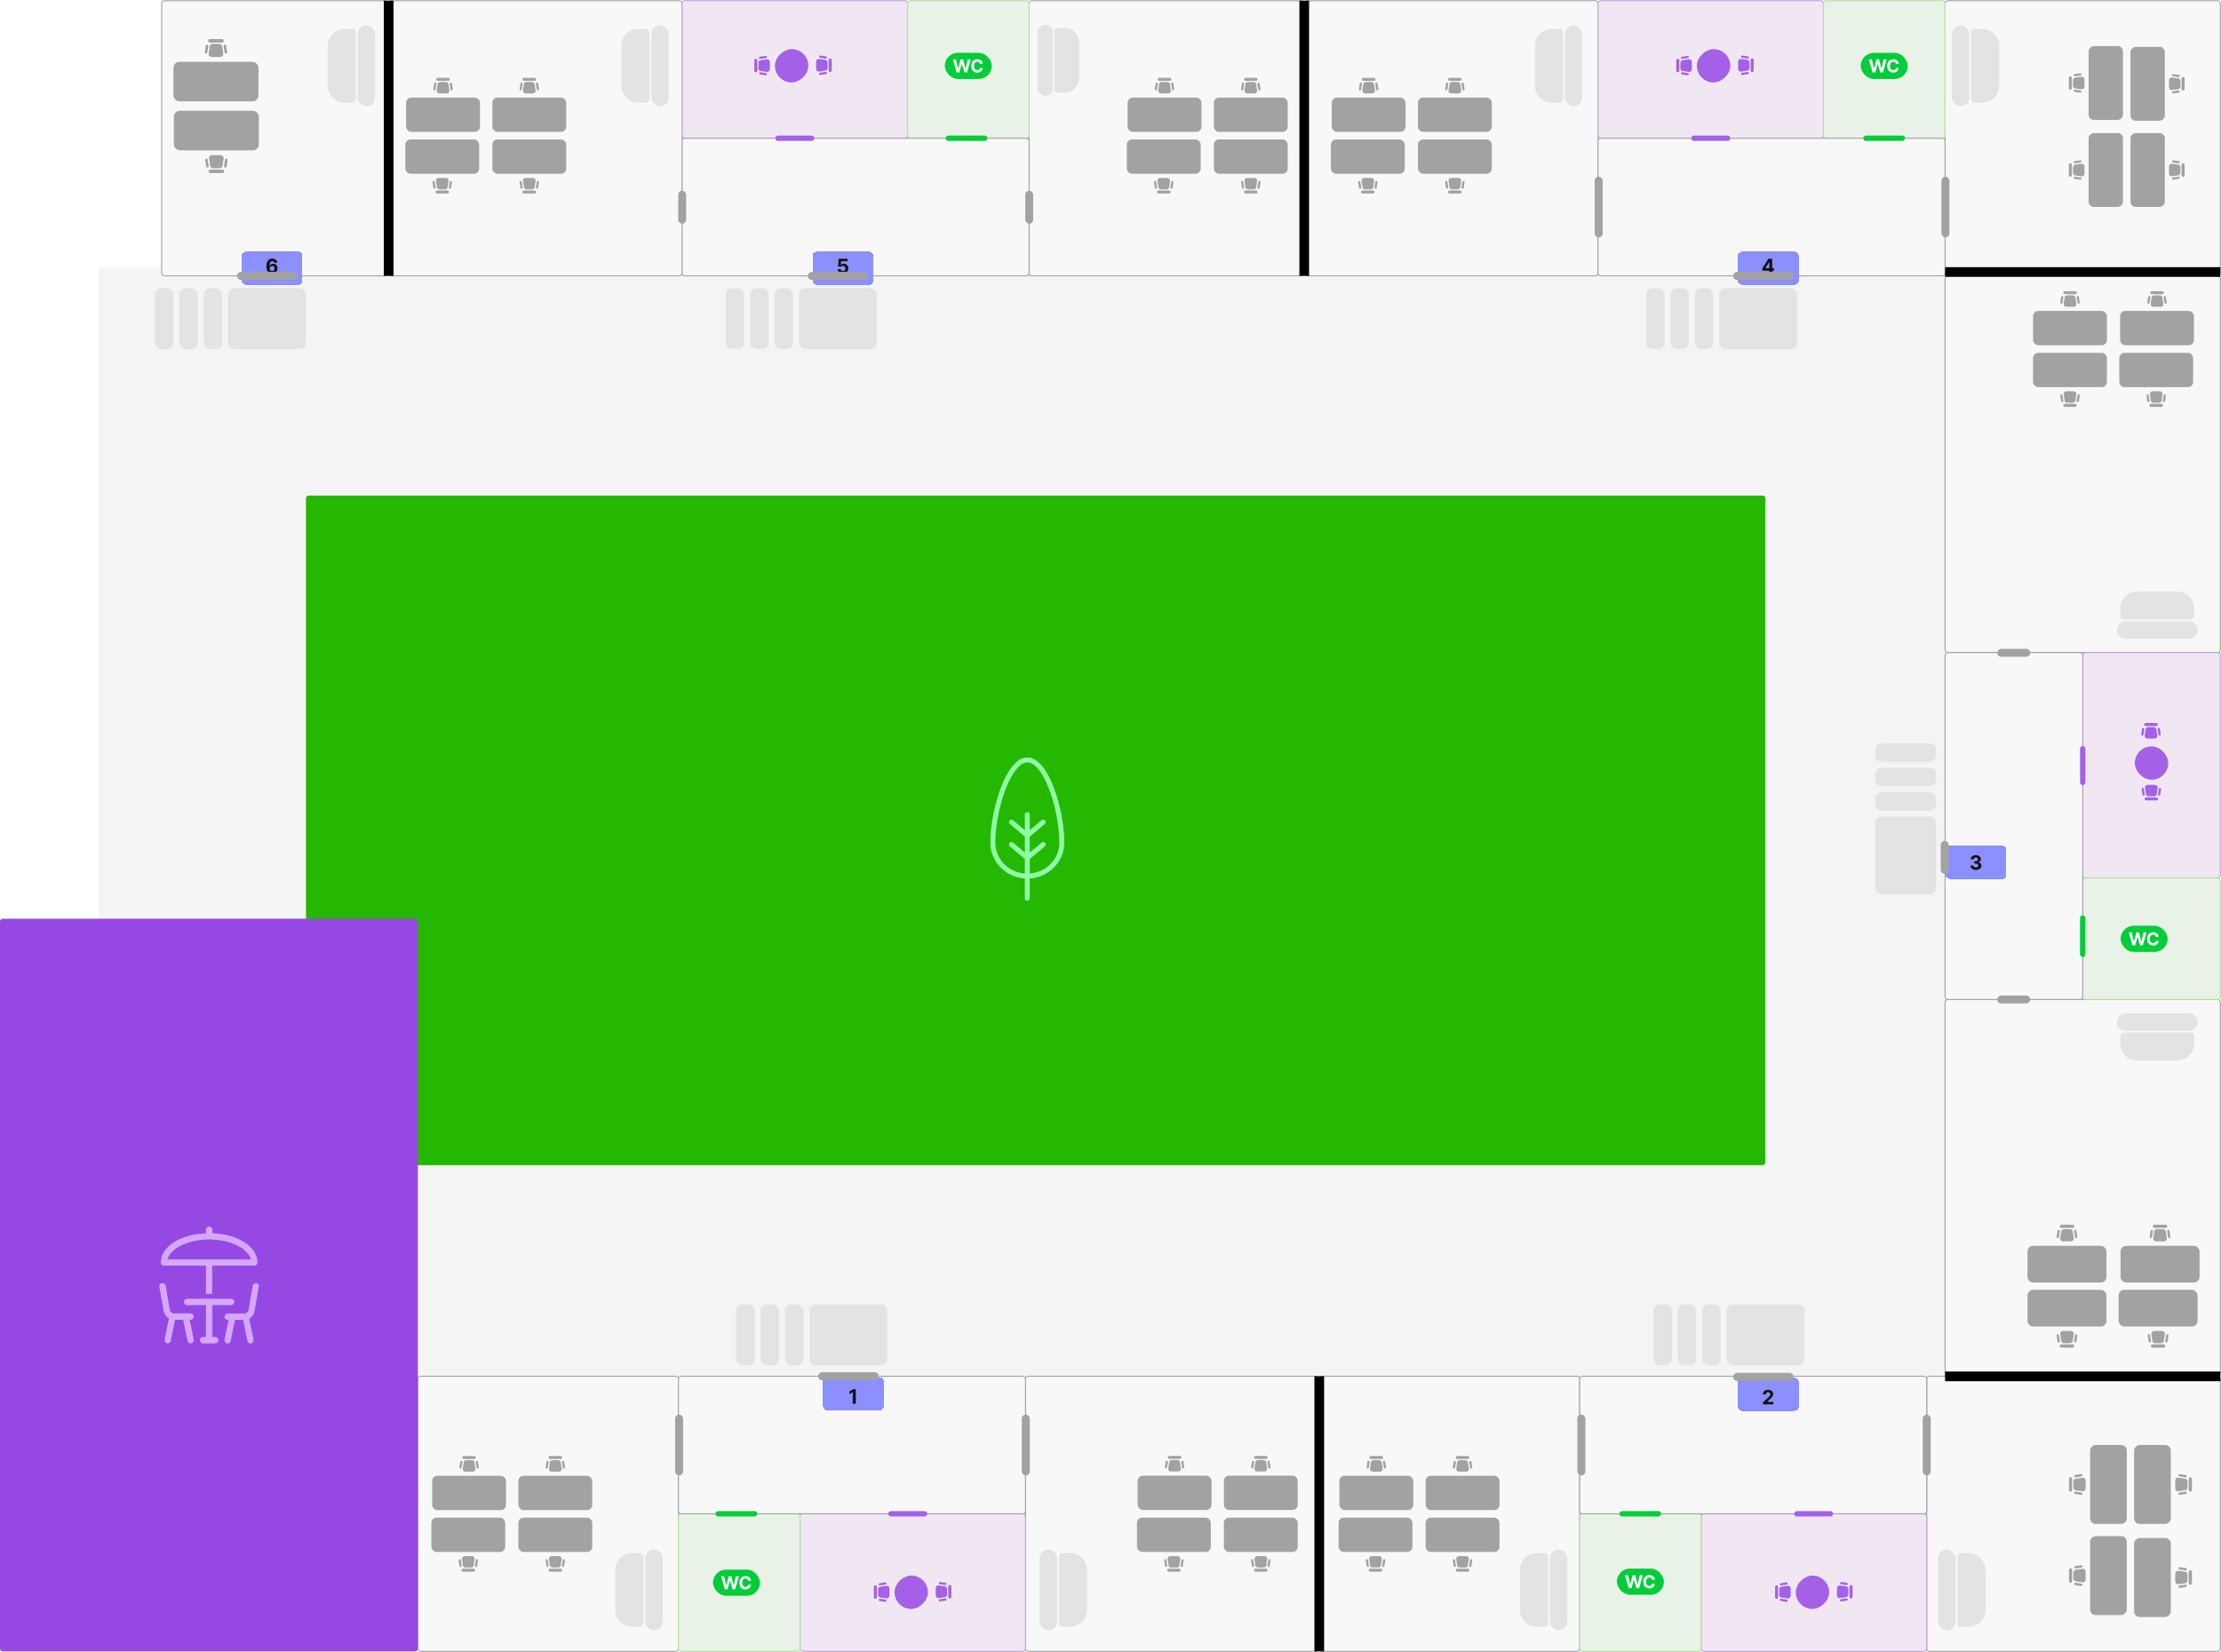 <?xml version="1.0" encoding="UTF-8"?> <svg xmlns="http://www.w3.org/2000/svg" width="6649" height="4947" viewBox="0 0 6649 4947" fill="none"> <rect x="5855" y="800" width="3436" height="5560" transform="rotate(90 5855 800)" fill="#F4F4F4"></rect> <rect x="6647" y="826" width="1128" height="824" rx="8" transform="rotate(90 6647 826)" fill="#F8F8F8" stroke="#A2A2A2" stroke-width="3"></rect> <rect x="6647" y="2993" width="1128" height="824" rx="8" transform="rotate(90 6647 2993)" fill="#F8F8F8" stroke="#A2A2A2" stroke-width="3"></rect> <rect x="6647" y="1954" width="675" height="412" rx="8" transform="rotate(90 6647 1954)" fill="#F1E7F2" stroke="#BF9FDF" stroke-width="3"></rect> <rect x="6647" y="2629" width="364" height="412" rx="8" transform="rotate(90 6647 2629)" fill="#E9F2E7" stroke="#B0DF9F" stroke-width="3"></rect> <rect x="6235" y="1954" width="1039" height="412" rx="8" transform="rotate(90 6235 1954)" fill="#F8F8F8" stroke="#A2A2A2" stroke-width="3"></rect> <rect x="6647" y="4945" width="879" height="824" rx="8" transform="rotate(-180 6647 4945)" fill="#F8F8F8" stroke="#A2A2A2" stroke-width="3"></rect> <rect x="4729" y="4945" width="780" height="824" rx="8" transform="rotate(-180 4729 4945)" fill="#F8F8F8" stroke="#A2A2A2" stroke-width="3"></rect> <rect x="5768" y="4945" width="675" height="412" rx="8" transform="rotate(-180 5768 4945)" fill="#F1E7F2" stroke="#BF9FDF" stroke-width="3"></rect> <rect x="5093" y="4945" width="364" height="412" rx="8" transform="rotate(-180 5093 4945)" fill="#E9F2E7" stroke="#B0DF9F" stroke-width="3"></rect> <rect x="5768" y="4533" width="1039" height="412" rx="8" transform="rotate(-180 5768 4533)" fill="#F8F8F8" stroke="#A2A2A2" stroke-width="3"></rect> <rect x="3949" y="4945" width="879" height="824" rx="8" transform="rotate(-180 3949 4945)" fill="#F8F8F8" stroke="#A2A2A2" stroke-width="3"></rect> <rect x="2031" y="4945" width="780" height="824" rx="8" transform="rotate(-180 2031 4945)" fill="#F8F8F8" stroke="#A2A2A2" stroke-width="3"></rect> <rect x="3070" y="4945" width="675" height="412" rx="8" transform="rotate(-180 3070 4945)" fill="#F1E7F2" stroke="#BF9FDF" stroke-width="3"></rect> <rect x="2395" y="4945" width="364" height="412" rx="8" transform="rotate(-180 2395 4945)" fill="#E9F2E7" stroke="#B0DF9F" stroke-width="3"></rect> <rect x="3070" y="4533" width="1039" height="412" rx="8" transform="rotate(-180 3070 4533)" fill="#F8F8F8" stroke="#A2A2A2" stroke-width="3"></rect> <rect x="3905" y="2" width="879" height="824" rx="8" fill="#F8F8F8" stroke="#A2A2A2" stroke-width="3"></rect> <rect x="1163" y="2" width="879" height="824" rx="8" fill="#F8F8F8" stroke="#A2A2A2" stroke-width="3"></rect> <rect x="484" y="2" width="679" height="824" rx="8" fill="#F8F8F8" stroke="#A2A2A2" stroke-width="3"></rect> <rect x="5823" y="2" width="824" height="824" rx="8" fill="#F8F8F8" stroke="#A2A2A2" stroke-width="3"></rect> <rect x="6202.62" y="228.184" width="40.633" height="9.097" rx="4.548" transform="rotate(90 6202.62 228.184)" fill="#A2A2A2"></rect> <rect x="6230.75" y="278.129" width="23.652" height="6.671" rx="3.336" transform="rotate(-171.375 6230.75 278.129)" fill="#A2A2A2"></rect> <rect width="23.652" height="6.671" rx="3.336" transform="matrix(0.989 -0.151 -0.151 -0.989 6208.37 229.12)" fill="#A2A2A2"></rect> <path d="M6231.22 229.622C6235.97 228.928 6240.24 232.616 6240.24 237.423L6240.24 259.669C6240.24 264.477 6235.97 268.165 6231.22 267.471L6212.73 264.774C6208.86 264.208 6205.98 260.887 6205.98 256.972L6205.98 240.12C6205.98 236.206 6208.86 232.884 6212.73 232.319L6231.22 229.622Z" fill="#A2A2A2"></path> <rect x="6355.45" y="137.999" width="221.093" height="102.762" rx="15.57" transform="rotate(90 6355.45 137.999)" fill="#A2A2A2"></rect> <rect x="6202.62" y="488.724" width="40.633" height="9.097" rx="4.548" transform="rotate(90 6202.62 488.724)" fill="#A2A2A2"></rect> <rect x="6230.75" y="538.67" width="23.652" height="6.671" rx="3.336" transform="rotate(-171.375 6230.75 538.67)" fill="#A2A2A2"></rect> <rect width="23.652" height="6.671" rx="3.336" transform="matrix(0.989 -0.151 -0.151 -0.989 6208.37 489.661)" fill="#A2A2A2"></rect> <path d="M6231.22 490.162C6235.97 489.468 6240.24 493.156 6240.24 497.963L6240.24 520.21C6240.24 525.017 6235.97 528.705 6231.22 528.011L6212.73 525.314C6208.86 524.749 6205.98 521.427 6205.98 517.513L6205.98 500.661C6205.98 496.746 6208.86 493.424 6212.73 492.859L6231.22 490.162Z" fill="#A2A2A2"></path> <rect x="6355.45" y="398.54" width="221.093" height="102.762" rx="15.57" transform="rotate(90 6355.45 398.54)" fill="#A2A2A2"></rect> <rect x="6530.9" y="271.294" width="40.633" height="9.097" rx="4.548" transform="rotate(-90 6530.9 271.294)" fill="#A2A2A2"></rect> <rect x="6502.78" y="221.349" width="23.652" height="6.671" rx="3.336" transform="rotate(8.625 6502.78 221.349)" fill="#A2A2A2"></rect> <rect width="23.652" height="6.671" rx="3.336" transform="matrix(-0.989 0.151 0.151 0.989 6525.16 270.358)" fill="#A2A2A2"></rect> <path d="M6502.31 269.856C6497.55 270.55 6493.29 266.862 6493.29 262.055L6493.29 239.809C6493.29 235.001 6497.55 231.313 6502.31 232.007L6520.8 234.704C6524.67 235.27 6527.54 238.591 6527.54 242.506L6527.54 259.358C6527.54 263.272 6524.67 266.594 6520.8 267.159L6502.31 269.856Z" fill="#A2A2A2"></path> <rect x="6378.07" y="361.479" width="221.093" height="102.762" rx="15.57" transform="rotate(-90 6378.07 361.479)" fill="#A2A2A2"></rect> <rect x="6530.9" y="529.449" width="40.633" height="9.097" rx="4.548" transform="rotate(-90 6530.9 529.449)" fill="#A2A2A2"></rect> <rect x="6502.78" y="479.503" width="23.652" height="6.671" rx="3.336" transform="rotate(8.625 6502.78 479.503)" fill="#A2A2A2"></rect> <rect width="23.652" height="6.671" rx="3.336" transform="matrix(-0.989 0.151 0.151 0.989 6525.16 528.512)" fill="#A2A2A2"></rect> <path d="M6502.31 528.011C6497.55 528.705 6493.29 525.017 6493.29 520.209L6493.29 497.963C6493.29 493.156 6497.55 489.468 6502.31 490.162L6520.8 492.859C6524.67 493.424 6527.54 496.746 6527.54 500.66L6527.54 517.512C6527.54 521.427 6524.67 524.748 6520.8 525.314L6502.31 528.011Z" fill="#A2A2A2"></path> <rect x="6378.07" y="619.633" width="221.093" height="102.762" rx="15.57" transform="rotate(-90 6378.07 619.633)" fill="#A2A2A2"></rect> <rect x="6477.82" y="881.035" width="40.633" height="9.097" rx="4.548" transform="rotate(-180 6477.82 881.035)" fill="#A2A2A2"></rect> <rect x="6427.87" y="909.158" width="23.652" height="6.671" rx="3.336" transform="rotate(-81.375 6427.87 909.158)" fill="#A2A2A2"></rect> <rect width="23.652" height="6.671" rx="3.336" transform="matrix(0.151 0.989 0.989 -0.151 6476.88 886.776)" fill="#A2A2A2"></rect> <path d="M6476.38 909.624C6477.07 914.381 6473.38 918.646 6468.57 918.646L6446.33 918.646C6441.52 918.646 6437.83 914.381 6438.53 909.624L6441.22 891.138C6441.79 887.264 6445.11 884.392 6449.02 884.392L6465.88 884.392C6469.79 884.392 6473.11 887.264 6473.68 891.138L6476.38 909.624Z" fill="#A2A2A2"></path> <rect x="6568" y="1033.86" width="221.093" height="102.762" rx="15.57" transform="rotate(-180 6568 1033.86)" fill="#A2A2A2"></rect> <rect x="6217.28" y="881.035" width="40.633" height="9.097" rx="4.548" transform="rotate(-180 6217.28 881.035)" fill="#A2A2A2"></rect> <rect x="6167.33" y="909.158" width="23.652" height="6.671" rx="3.336" transform="rotate(-81.375 6167.33 909.158)" fill="#A2A2A2"></rect> <rect width="23.652" height="6.671" rx="3.336" transform="matrix(0.151 0.989 0.989 -0.151 6216.34 886.776)" fill="#A2A2A2"></rect> <path d="M6215.84 909.624C6216.53 914.381 6212.84 918.646 6208.03 918.646L6185.79 918.646C6180.98 918.646 6177.29 914.381 6177.99 909.624L6180.68 891.138C6181.25 887.264 6184.57 884.392 6188.49 884.392L6205.34 884.392C6209.25 884.392 6212.57 887.264 6213.14 891.138L6215.84 909.624Z" fill="#A2A2A2"></path> <rect x="6307.46" y="1033.86" width="221.093" height="102.762" rx="15.57" transform="rotate(-180 6307.46 1033.86)" fill="#A2A2A2"></rect> <rect x="6434.7" y="1209.31" width="40.633" height="9.097" rx="4.548" fill="#A2A2A2"></rect> <rect x="6484.65" y="1181.19" width="23.652" height="6.671" rx="3.336" transform="rotate(98.625 6484.65 1181.19)" fill="#A2A2A2"></rect> <rect width="23.652" height="6.671" rx="3.336" transform="matrix(-0.151 -0.989 -0.989 0.151 6435.64 1203.57)" fill="#A2A2A2"></rect> <path d="M6436.14 1180.72C6435.45 1175.97 6439.14 1171.7 6443.95 1171.7L6466.19 1171.7C6471 1171.7 6474.69 1175.97 6473.99 1180.72L6471.3 1199.21C6470.73 1203.08 6467.41 1205.96 6463.5 1205.96L6446.64 1205.96C6442.73 1205.96 6439.41 1203.08 6438.84 1199.21L6436.14 1180.72Z" fill="#A2A2A2"></path> <rect x="6344.52" y="1056.48" width="221.093" height="102.762" rx="15.57" fill="#A2A2A2"></rect> <rect x="6420.09" y="2387.79" width="40.633" height="9.097" rx="4.548" fill="#A461E7"></rect> <rect x="6470.04" y="2359.67" width="23.652" height="6.671" rx="3.336" transform="rotate(98.625 6470.04 2359.67)" fill="#A461E7"></rect> <rect width="23.652" height="6.671" rx="3.336" transform="matrix(-0.151 -0.989 -0.989 0.151 6421.03 2382.05)" fill="#A461E7"></rect> <path d="M6421.53 2359.2C6420.84 2354.45 6424.53 2350.18 6429.33 2350.18L6451.58 2350.18C6456.39 2350.18 6460.07 2354.45 6459.38 2359.2L6456.68 2377.69C6456.12 2381.56 6452.8 2384.43 6448.88 2384.43L6432.03 2384.43C6428.12 2384.43 6424.79 2381.56 6424.23 2377.69L6421.53 2359.2Z" fill="#A461E7"></path> <rect x="5323.17" y="4747.09" width="40.633" height="9.097" rx="4.548" transform="rotate(90 5323.17 4747.09)" fill="#A461E7"></rect> <rect x="5351.29" y="4797.04" width="23.652" height="6.671" rx="3.336" transform="rotate(-171.375 5351.29 4797.04)" fill="#A461E7"></rect> <rect width="23.652" height="6.671" rx="3.336" transform="matrix(0.989 -0.151 -0.151 -0.989 5328.91 4748.03)" fill="#A461E7"></rect> <path d="M5351.76 4748.53C5356.52 4747.84 5360.78 4751.52 5360.78 4756.33L5360.78 4778.58C5360.78 4783.38 5356.52 4787.07 5351.76 4786.38L5333.27 4783.68C5329.4 4783.12 5326.53 4779.8 5326.53 4775.88L5326.53 4759.03C5326.53 4755.11 5329.4 4751.79 5333.27 4751.23L5351.76 4748.53Z" fill="#A461E7"></path> <rect x="2625.17" y="4747.09" width="40.633" height="9.097" rx="4.548" transform="rotate(90 2625.17 4747.09)" fill="#A461E7"></rect> <rect x="2653.29" y="4797.04" width="23.652" height="6.671" rx="3.336" transform="rotate(-171.375 2653.29 4797.04)" fill="#A461E7"></rect> <rect width="23.652" height="6.671" rx="3.336" transform="matrix(0.989 -0.151 -0.151 -0.989 2630.91 4748.03)" fill="#A461E7"></rect> <path d="M2653.76 4748.53C2658.51 4747.84 2662.78 4751.52 2662.78 4756.33L2662.78 4778.58C2662.78 4783.38 2658.51 4787.07 2653.76 4786.38L2635.27 4783.68C2631.4 4783.12 2628.52 4779.8 2628.52 4775.88L2628.52 4759.03C2628.52 4755.11 2631.4 4751.79 2635.27 4751.23L2653.76 4748.53Z" fill="#A461E7"></path> <rect x="6459.79" y="2174.06" width="40.633" height="9.097" rx="4.548" transform="rotate(-180 6459.79 2174.06)" fill="#A461E7"></rect> <rect x="6409.84" y="2202.18" width="23.652" height="6.671" rx="3.336" transform="rotate(-81.375 6409.84 2202.18)" fill="#A461E7"></rect> <rect width="23.652" height="6.671" rx="3.336" transform="matrix(0.151 0.989 0.989 -0.151 6458.84 2179.8)" fill="#A461E7"></rect> <path d="M6458.34 2202.65C6459.03 2207.4 6455.35 2211.67 6450.54 2211.67L6428.29 2211.67C6423.48 2211.67 6419.8 2207.4 6420.49 2202.65L6423.19 2184.16C6423.75 2180.29 6427.07 2177.41 6430.99 2177.41L6447.84 2177.41C6451.76 2177.41 6455.08 2180.29 6455.64 2184.16L6458.34 2202.65Z" fill="#A461E7"></path> <rect x="5536.9" y="4786.78" width="40.633" height="9.097" rx="4.548" transform="rotate(-90 5536.9 4786.78)" fill="#A461E7"></rect> <rect x="5508.78" y="4736.83" width="23.652" height="6.671" rx="3.336" transform="rotate(8.625 5508.78 4736.83)" fill="#A461E7"></rect> <rect width="23.652" height="6.671" rx="3.336" transform="matrix(-0.989 0.151 0.151 0.989 5531.16 4785.84)" fill="#A461E7"></rect> <path d="M5508.32 4785.34C5503.56 4786.04 5499.29 4782.35 5499.29 4777.54L5499.29 4755.29C5499.29 4750.49 5503.56 4746.8 5508.32 4747.49L5526.8 4750.19C5530.67 4750.75 5533.55 4754.08 5533.55 4757.99L5533.55 4774.84C5533.55 4778.76 5530.67 4782.08 5526.8 4782.64L5508.32 4785.34Z" fill="#A461E7"></path> <rect x="2838.9" y="4786.78" width="40.633" height="9.097" rx="4.548" transform="rotate(-90 2838.9 4786.78)" fill="#A461E7"></rect> <rect x="2810.78" y="4736.83" width="23.652" height="6.671" rx="3.336" transform="rotate(8.625 2810.78 4736.83)" fill="#A461E7"></rect> <rect width="23.652" height="6.671" rx="3.336" transform="matrix(-0.989 0.151 0.151 0.989 2833.16 4785.84)" fill="#A461E7"></rect> <path d="M2810.31 4785.34C2805.55 4786.04 2801.29 4782.35 2801.29 4777.54L2801.29 4755.29C2801.29 4750.49 2805.55 4746.8 2810.31 4747.49L2828.8 4750.19C2832.67 4750.75 2835.54 4754.08 2835.54 4757.99L2835.54 4774.84C2835.54 4778.76 2832.67 4782.08 2828.8 4782.64L2810.31 4785.34Z" fill="#A461E7"></path> <rect x="6391" y="2234.96" width="100" height="100" rx="50" fill="#A461E7"></rect> <rect x="5476" y="4718" width="100" height="100" rx="50" transform="rotate(90 5476 4718)" fill="#A461E7"></rect> <rect x="2778" y="4718" width="100" height="100" rx="50" transform="rotate(90 2778 4718)" fill="#A461E7"></rect> <rect x="6176.55" y="1209.31" width="40.633" height="9.097" rx="4.548" fill="#A2A2A2"></rect> <rect x="6226.5" y="1181.19" width="23.652" height="6.671" rx="3.336" transform="rotate(98.625 6226.5 1181.19)" fill="#A2A2A2"></rect> <rect width="23.652" height="6.671" rx="3.336" transform="matrix(-0.151 -0.989 -0.989 0.151 6177.49 1203.57)" fill="#A2A2A2"></rect> <path d="M6177.99 1180.72C6177.3 1175.97 6180.99 1171.7 6185.79 1171.7L6208.04 1171.7C6212.85 1171.7 6216.54 1175.97 6215.84 1180.72L6213.14 1199.21C6212.58 1203.08 6209.26 1205.96 6205.34 1205.96L6188.49 1205.96C6184.58 1205.96 6181.25 1203.08 6180.69 1199.21L6177.99 1180.72Z" fill="#A2A2A2"></path> <rect x="6086.37" y="1056.48" width="221.093" height="102.762" rx="15.57" fill="#A2A2A2"></rect> <rect x="6488.25" y="3677.06" width="43.448" height="9.727" rx="4.864" transform="rotate(-180 6488.25 3677.06)" fill="#A2A2A2"></rect> <rect x="6434.84" y="3707.13" width="25.291" height="7.133" rx="3.567" transform="rotate(-81.375 6434.84 3707.13)" fill="#A2A2A2"></rect> <rect width="25.291" height="7.133" rx="3.567" transform="matrix(0.151 0.989 0.989 -0.151 6487.25 3683.2)" fill="#A2A2A2"></rect> <path d="M6486.71 3707.63C6487.46 3712.72 6483.51 3717.28 6478.37 3717.28L6454.58 3717.28C6449.44 3717.28 6445.5 3712.72 6446.24 3707.63L6449.13 3687.87C6449.73 3683.72 6453.28 3680.65 6457.47 3680.65L6475.49 3680.65C6479.67 3680.65 6483.23 3683.72 6483.83 3687.87L6486.71 3707.63Z" fill="#A2A2A2"></path> <rect x="6584.68" y="3840.48" width="236.41" height="109.881" rx="16.649" transform="rotate(-180 6584.68 3840.48)" fill="#A2A2A2"></rect> <rect x="6209.66" y="3677.06" width="43.448" height="9.727" rx="4.864" transform="rotate(-180 6209.66 3677.06)" fill="#A2A2A2"></rect> <rect x="6156.25" y="3707.13" width="25.291" height="7.133" rx="3.567" transform="rotate(-81.375 6156.25 3707.13)" fill="#A2A2A2"></rect> <rect width="25.291" height="7.133" rx="3.567" transform="matrix(0.151 0.989 0.989 -0.151 6208.66 3683.2)" fill="#A2A2A2"></rect> <path d="M6208.12 3707.63C6208.87 3712.72 6204.92 3717.28 6199.78 3717.28L6175.99 3717.28C6170.85 3717.28 6166.91 3712.72 6167.65 3707.63L6170.54 3687.87C6171.14 3683.72 6174.69 3680.65 6178.88 3680.65L6196.9 3680.65C6201.08 3680.65 6204.64 3683.72 6205.24 3687.87L6208.12 3707.63Z" fill="#A2A2A2"></path> <rect x="6306.09" y="3840.48" width="236.41" height="109.881" rx="16.649" transform="rotate(-180 6306.09 3840.48)" fill="#A2A2A2"></rect> <rect x="6438.96" y="4025.75" width="43.448" height="9.727" rx="4.864" fill="#A2A2A2"></rect> <rect x="6492.37" y="3995.67" width="25.291" height="7.133" rx="3.567" transform="rotate(98.625 6492.37 3995.67)" fill="#A2A2A2"></rect> <rect width="25.291" height="7.133" rx="3.567" transform="matrix(-0.151 -0.989 -0.989 0.151 6439.96 4019.61)" fill="#A2A2A2"></rect> <path d="M6440.5 3995.18C6439.76 3990.09 6443.7 3985.53 6448.84 3985.53L6472.63 3985.53C6477.77 3985.53 6481.71 3990.09 6480.97 3995.18L6478.09 4014.94C6477.48 4019.08 6473.93 4022.16 6469.75 4022.16L6451.73 4022.16C6447.54 4022.16 6443.99 4019.08 6443.39 4014.94L6440.5 3995.18Z" fill="#A2A2A2"></path> <rect x="6342.53" y="3862.33" width="236.41" height="109.881" rx="16.649" fill="#A2A2A2"></rect> <rect x="6166.11" y="4025.75" width="43.448" height="9.727" rx="4.864" fill="#A2A2A2"></rect> <rect x="6219.52" y="3995.67" width="25.291" height="7.133" rx="3.567" transform="rotate(98.625 6219.52 3995.67)" fill="#A2A2A2"></rect> <rect width="25.291" height="7.133" rx="3.567" transform="matrix(-0.151 -0.989 -0.989 0.151 6167.12 4019.61)" fill="#A2A2A2"></rect> <path d="M6167.65 3995.18C6166.91 3990.09 6170.86 3985.53 6176 3985.53L6199.78 3985.53C6204.92 3985.53 6208.87 3990.09 6208.12 3995.18L6205.24 4014.94C6204.64 4019.08 6201.08 4022.16 6196.9 4022.16L6178.88 4022.16C6174.69 4022.16 6171.14 4019.08 6170.54 4014.94L6167.65 3995.18Z" fill="#A2A2A2"></path> <rect x="6069.68" y="3862.33" width="236.41" height="109.881" rx="16.649" fill="#A2A2A2"></rect> <rect x="6552.27" y="4745.57" width="43.448" height="9.727" rx="4.864" transform="rotate(-90 6552.27 4745.57)" fill="#A2A2A2"></rect> <rect x="6522.2" y="4692.16" width="25.291" height="7.133" rx="3.567" transform="rotate(8.625 6522.2 4692.16)" fill="#A2A2A2"></rect> <rect width="25.291" height="7.133" rx="3.567" transform="matrix(-0.989 0.151 0.151 0.989 6546.13 4744.57)" fill="#A2A2A2"></rect> <path d="M6521.7 4744.03C6516.62 4744.77 6512.05 4740.83 6512.05 4735.69L6512.05 4711.9C6512.05 4706.76 6516.62 4702.82 6521.7 4703.56L6541.47 4706.44C6545.61 4707.05 6548.68 4710.6 6548.68 4714.78L6548.68 4732.8C6548.68 4736.99 6545.61 4740.54 6541.47 4741.15L6521.7 4744.03Z" fill="#A2A2A2"></path> <rect x="6388.86" y="4842" width="236.41" height="109.881" rx="16.649" transform="rotate(-90 6388.86 4842)" fill="#A2A2A2"></rect> <rect x="6552.27" y="4466.98" width="43.448" height="9.727" rx="4.864" transform="rotate(-90 6552.27 4466.98)" fill="#A2A2A2"></rect> <rect x="6522.2" y="4413.57" width="25.291" height="7.133" rx="3.567" transform="rotate(8.625 6522.2 4413.57)" fill="#A2A2A2"></rect> <rect width="25.291" height="7.133" rx="3.567" transform="matrix(-0.989 0.151 0.151 0.989 6546.13 4465.98)" fill="#A2A2A2"></rect> <path d="M6521.7 4465.44C6516.62 4466.18 6512.05 4462.24 6512.05 4457.1L6512.05 4433.31C6512.05 4428.17 6516.62 4424.23 6521.7 4424.97L6541.47 4427.85C6545.61 4428.46 6548.68 4432.01 6548.68 4436.2L6548.68 4454.21C6548.68 4458.4 6545.61 4461.95 6541.47 4462.56L6521.7 4465.44Z" fill="#A2A2A2"></path> <rect x="6388.86" y="4563.41" width="236.41" height="109.881" rx="16.649" transform="rotate(-90 6388.86 4563.41)" fill="#A2A2A2"></rect> <rect x="6203.59" y="4696.28" width="43.448" height="9.727" rx="4.864" transform="rotate(90 6203.59 4696.28)" fill="#A2A2A2"></rect> <rect x="6233.66" y="4749.69" width="25.291" height="7.133" rx="3.567" transform="rotate(-171.375 6233.66 4749.69)" fill="#A2A2A2"></rect> <rect width="25.291" height="7.133" rx="3.567" transform="matrix(0.989 -0.151 -0.151 -0.989 6209.73 4697.28)" fill="#A2A2A2"></rect> <path d="M6234.16 4697.82C6239.25 4697.08 6243.81 4701.02 6243.81 4706.16L6243.81 4729.95C6243.81 4735.09 6239.25 4739.03 6234.16 4738.29L6214.39 4735.4C6210.25 4734.8 6207.18 4731.25 6207.18 4727.06L6207.18 4709.04C6207.18 4704.86 6210.25 4701.31 6214.39 4700.7L6234.16 4697.82Z" fill="#A2A2A2"></path> <rect x="6367.01" y="4599.85" width="236.41" height="109.881" rx="16.649" transform="rotate(90 6367.01 4599.85)" fill="#A2A2A2"></rect> <rect x="6203.59" y="4423.43" width="43.448" height="9.727" rx="4.864" transform="rotate(90 6203.59 4423.43)" fill="#A2A2A2"></rect> <rect x="6233.66" y="4476.84" width="25.291" height="7.133" rx="3.567" transform="rotate(-171.375 6233.66 4476.84)" fill="#A2A2A2"></rect> <rect width="25.291" height="7.133" rx="3.567" transform="matrix(0.989 -0.151 -0.151 -0.989 6209.73 4424.43)" fill="#A2A2A2"></rect> <path d="M6234.16 4424.97C6239.25 4424.23 6243.81 4428.17 6243.81 4433.31L6243.81 4457.1C6243.81 4462.24 6239.25 4466.18 6234.16 4465.44L6214.39 4462.56C6210.25 4461.95 6207.18 4458.4 6207.18 4454.22L6207.18 4436.2C6207.18 4432.01 6210.25 4428.46 6214.39 4427.85L6234.16 4424.97Z" fill="#A2A2A2"></path> <rect x="6367.01" y="4327" width="236.41" height="109.881" rx="16.649" transform="rotate(90 6367.01 4327)" fill="#A2A2A2"></rect> <rect x="3081" y="2" width="824" height="824" rx="8" fill="#F8F8F8" stroke="#A2A2A2" stroke-width="3"></rect> <rect x="4784" y="2" width="675" height="412" rx="8" fill="#F1E7F2" stroke="#BF9FDF" stroke-width="3"></rect> <rect x="2042" y="2" width="675" height="412" rx="8" fill="#F1E7F2" stroke="#BF9FDF" stroke-width="3"></rect> <rect x="5459" y="2" width="364" height="412" rx="8" fill="#E9F2E7" stroke="#B0DF9F" stroke-width="3"></rect> <rect x="2717" y="2" width="364" height="412" rx="8" fill="#E9F2E7" stroke="#B0DF9F" stroke-width="3"></rect> <rect x="4784" y="414" width="1039" height="412" rx="8" fill="#F8F8F8" stroke="#A2A2A2" stroke-width="3"></rect> <rect x="2042" y="414" width="1039" height="412" rx="8" fill="#F8F8F8" stroke="#A2A2A2" stroke-width="3"></rect> <rect x="6348.51" y="2772.16" width="140.652" height="78.329" rx="39.164" fill="#00CD39"></rect> <path d="M6383.93 2830.83L6372.84 2792.05H6381.79L6388.21 2818.99H6388.53L6395.61 2792.05H6403.28L6410.34 2819.05H6410.68L6417.1 2792.05H6426.06L6414.96 2830.83H6406.97L6399.59 2805.47H6399.29L6391.92 2830.83H6383.93ZM6462.47 2805.63H6454.18C6454.03 2804.55 6453.72 2803.6 6453.25 2802.77C6452.78 2801.92 6452.18 2801.2 6451.45 2800.61C6450.72 2800.02 6449.87 2799.56 6448.91 2799.25C6447.97 2798.93 6446.94 2798.77 6445.83 2798.77C6443.82 2798.77 6442.07 2799.27 6440.58 2800.27C6439.09 2801.25 6437.94 2802.69 6437.12 2804.58C6436.3 2806.47 6435.89 2808.75 6435.89 2811.44C6435.89 2814.2 6436.3 2816.53 6437.12 2818.41C6437.95 2820.29 6439.11 2821.71 6440.6 2822.67C6442.09 2823.63 6443.82 2824.1 6445.77 2824.1C6446.87 2824.1 6447.89 2823.96 6448.82 2823.67C6449.77 2823.38 6450.61 2822.96 6451.34 2822.4C6452.07 2821.83 6452.68 2821.14 6453.16 2820.34C6453.65 2819.53 6453.99 2818.61 6454.18 2817.57L6462.47 2817.61C6462.26 2819.39 6461.72 2821.11 6460.86 2822.76C6460.02 2824.4 6458.87 2825.87 6457.43 2827.17C6456.01 2828.46 6454.3 2829.48 6452.32 2830.24C6450.35 2830.98 6448.13 2831.36 6445.64 2831.36C6442.18 2831.36 6439.09 2830.57 6436.36 2829.01C6433.65 2827.44 6431.5 2825.18 6429.92 2822.21C6428.36 2819.25 6427.58 2815.65 6427.58 2811.44C6427.58 2807.21 6428.37 2803.61 6429.96 2800.65C6431.55 2797.68 6433.71 2795.42 6436.44 2793.87C6439.16 2792.3 6442.23 2791.52 6445.64 2791.52C6447.89 2791.52 6449.97 2791.84 6451.89 2792.47C6453.82 2793.1 6455.53 2794.02 6457.02 2795.23C6458.51 2796.43 6459.72 2797.9 6460.65 2799.64C6461.6 2801.38 6462.21 2803.38 6462.47 2805.63Z" fill="white"></path> <rect x="4840.51" y="4697.16" width="140.652" height="78.329" rx="39.164" fill="#00CD39"></rect> <path d="M4875.93 4755.83L4864.84 4717.05H4873.79L4880.21 4743.99H4880.53L4887.61 4717.05H4895.28L4902.34 4744.05H4902.68L4909.1 4717.05H4918.06L4906.96 4755.83H4898.97L4891.59 4730.47H4891.29L4883.92 4755.83H4875.93ZM4954.47 4730.63H4946.18C4946.03 4729.55 4945.72 4728.6 4945.25 4727.77C4944.78 4726.92 4944.18 4726.2 4943.45 4725.61C4942.72 4725.02 4941.87 4724.56 4940.91 4724.25C4939.97 4723.93 4938.94 4723.77 4937.83 4723.77C4935.82 4723.77 4934.07 4724.27 4932.58 4725.27C4931.09 4726.25 4929.94 4727.69 4929.12 4729.58C4928.3 4731.47 4927.89 4733.75 4927.89 4736.44C4927.89 4739.2 4928.3 4741.52 4929.12 4743.41C4929.95 4745.29 4931.11 4746.71 4932.6 4747.67C4934.09 4748.62 4935.82 4749.1 4937.77 4749.1C4938.87 4749.1 4939.89 4748.96 4940.82 4748.67C4941.77 4748.38 4942.61 4747.96 4943.34 4747.4C4944.07 4746.83 4944.68 4746.14 4945.16 4745.34C4945.65 4744.53 4945.99 4743.61 4946.18 4742.57L4954.47 4742.61C4954.26 4744.39 4953.72 4746.11 4952.86 4747.76C4952.02 4749.4 4950.87 4750.87 4949.43 4752.17C4948.01 4753.46 4946.3 4754.48 4944.32 4755.24C4942.35 4755.98 4940.13 4756.36 4937.64 4756.36C4934.18 4756.36 4931.09 4755.57 4928.36 4754.01C4925.65 4752.44 4923.5 4750.18 4921.92 4747.21C4920.36 4744.25 4919.58 4740.65 4919.58 4736.44C4919.58 4732.21 4920.37 4728.61 4921.96 4725.65C4923.55 4722.68 4925.71 4720.42 4928.44 4718.87C4931.16 4717.3 4934.23 4716.52 4937.64 4716.52C4939.89 4716.52 4941.97 4716.84 4943.89 4717.47C4945.82 4718.1 4947.53 4719.02 4949.02 4720.23C4950.51 4721.43 4951.72 4722.9 4952.65 4724.64C4953.6 4726.38 4954.21 4728.38 4954.47 4730.63Z" fill="white"></path> <rect x="2134.51" y="4700.16" width="140.652" height="78.329" rx="39.164" fill="#00CD39"></rect> <path d="M2169.93 4758.83L2158.84 4720.05H2167.79L2174.21 4746.99H2174.53L2181.61 4720.05H2189.28L2196.34 4747.05H2196.68L2203.1 4720.05H2212.06L2200.96 4758.83H2192.97L2185.59 4733.47H2185.29L2177.92 4758.83H2169.93ZM2248.47 4733.63H2240.18C2240.03 4732.55 2239.72 4731.6 2239.25 4730.77C2238.78 4729.92 2238.18 4729.2 2237.45 4728.61C2236.72 4728.01 2235.87 4727.56 2234.91 4727.24C2233.97 4726.93 2232.94 4726.77 2231.83 4726.77C2229.82 4726.77 2228.07 4727.27 2226.58 4728.27C2225.09 4729.25 2223.94 4730.69 2223.12 4732.58C2222.3 4734.46 2221.89 4736.75 2221.89 4739.44C2221.89 4742.2 2222.3 4744.52 2223.12 4746.41C2223.95 4748.29 2225.11 4749.71 2226.6 4750.67C2228.09 4751.62 2229.82 4752.1 2231.77 4752.1C2232.87 4752.1 2233.89 4751.96 2234.82 4751.67C2235.77 4751.38 2236.61 4750.96 2237.34 4750.4C2238.07 4749.83 2238.68 4749.14 2239.16 4748.34C2239.65 4747.53 2239.99 4746.61 2240.18 4745.57L2248.47 4745.61C2248.26 4747.39 2247.72 4749.11 2246.86 4750.76C2246.02 4752.4 2244.87 4753.87 2243.43 4755.17C2242.01 4756.46 2240.3 4757.48 2238.32 4758.24C2236.35 4758.98 2234.13 4759.36 2231.64 4759.36C2228.18 4759.36 2225.09 4758.57 2222.36 4757.01C2219.65 4755.44 2217.5 4753.18 2215.92 4750.21C2214.36 4747.24 2213.58 4743.65 2213.58 4739.44C2213.58 4735.21 2214.37 4731.61 2215.96 4728.65C2217.55 4725.68 2219.71 4723.42 2222.44 4721.87C2225.16 4720.3 2228.23 4719.52 2231.64 4719.52C2233.89 4719.52 2235.97 4719.84 2237.89 4720.47C2239.82 4721.1 2241.53 4722.02 2243.02 4723.23C2244.51 4724.43 2245.72 4725.9 2246.65 4727.64C2247.6 4729.38 2248.21 4731.38 2248.47 4733.63Z" fill="white"></path> <rect x="2828.51" y="158.161" width="140.652" height="78.329" rx="39.164" fill="#00CD39"></rect> <path d="M2863.93 216.826L2852.84 178.051H2861.79L2868.21 204.993H2868.53L2875.61 178.051H2883.28L2890.34 205.05H2890.68L2897.1 178.051H2906.06L2894.96 216.826H2886.97L2879.59 191.474H2879.29L2871.92 216.826H2863.93ZM2942.47 191.626H2934.18C2934.03 190.553 2933.72 189.6 2933.25 188.767C2932.78 187.921 2932.18 187.202 2931.45 186.608C2930.72 186.015 2929.87 185.561 2928.91 185.245C2927.97 184.93 2926.94 184.772 2925.83 184.772C2923.82 184.772 2922.07 185.27 2920.58 186.268C2919.09 187.252 2917.94 188.691 2917.12 190.584C2916.3 192.465 2915.89 194.75 2915.89 197.438C2915.89 200.203 2916.3 202.525 2917.12 204.406C2917.95 206.286 2919.11 207.706 2920.6 208.666C2922.09 209.625 2923.82 210.105 2925.77 210.105C2926.87 210.105 2927.89 209.96 2928.82 209.669C2929.77 209.379 2930.61 208.956 2931.34 208.401C2932.07 207.833 2932.68 207.145 2933.16 206.337C2933.65 205.529 2933.99 204.608 2934.18 203.573L2942.47 203.611C2942.26 205.39 2941.72 207.107 2940.86 208.76C2940.02 210.401 2938.87 211.872 2937.43 213.172C2936.01 214.459 2934.3 215.482 2932.32 216.239C2930.35 216.984 2928.13 217.356 2925.64 217.356C2922.18 217.356 2919.09 216.574 2916.36 215.008C2913.65 213.443 2911.5 211.178 2909.92 208.211C2908.36 205.245 2907.58 201.654 2907.58 197.438C2907.58 193.21 2908.37 189.613 2909.96 186.646C2911.55 183.68 2913.71 181.421 2916.44 179.868C2919.16 178.303 2922.23 177.52 2925.64 177.52C2927.89 177.52 2929.97 177.836 2931.89 178.467C2933.82 179.098 2935.53 180.02 2937.02 181.231C2938.51 182.43 2939.72 183.901 2940.65 185.643C2941.6 187.385 2942.21 189.379 2942.47 191.626Z" fill="white"></path> <rect x="5570.51" y="158.162" width="140.652" height="78.329" rx="39.164" fill="#00CD39"></rect> <path d="M5605.93 216.826L5594.84 178.051H5603.79L5610.21 204.993H5610.53L5617.61 178.051H5625.28L5632.34 205.05H5632.68L5639.1 178.051H5648.06L5636.96 216.826H5628.97L5621.59 191.474H5621.29L5613.92 216.826H5605.93ZM5684.47 191.626H5676.18C5676.03 190.553 5675.72 189.6 5675.25 188.767C5674.78 187.921 5674.18 187.202 5673.45 186.608C5672.72 186.015 5671.87 185.561 5670.91 185.245C5669.97 184.93 5668.94 184.772 5667.83 184.772C5665.82 184.772 5664.07 185.271 5662.58 186.268C5661.09 187.252 5659.94 188.691 5659.12 190.584C5658.3 192.465 5657.89 194.75 5657.89 197.438C5657.89 200.203 5658.3 202.525 5659.12 204.406C5659.95 206.287 5661.11 207.707 5662.6 208.666C5664.09 209.625 5665.82 210.105 5667.77 210.105C5668.87 210.105 5669.89 209.96 5670.82 209.669C5671.77 209.379 5672.61 208.956 5673.34 208.401C5674.07 207.833 5674.68 207.145 5675.16 206.337C5675.65 205.529 5675.99 204.608 5676.18 203.573L5684.47 203.611C5684.26 205.39 5683.72 207.107 5682.86 208.761C5682.02 210.401 5680.87 211.872 5679.43 213.172C5678.01 214.459 5676.3 215.482 5674.32 216.239C5672.35 216.984 5670.13 217.356 5667.64 217.356C5664.18 217.356 5661.09 216.574 5658.36 215.009C5655.65 213.443 5653.5 211.178 5651.92 208.211C5650.36 205.245 5649.58 201.654 5649.58 197.438C5649.58 193.21 5650.37 189.613 5651.96 186.646C5653.55 183.68 5655.71 181.421 5658.44 179.868C5661.16 178.303 5664.23 177.52 5667.64 177.52C5669.89 177.52 5671.97 177.836 5673.89 178.467C5675.82 179.098 5677.53 180.02 5679.02 181.231C5680.51 182.431 5681.72 183.901 5682.65 185.643C5683.6 187.385 5684.21 189.379 5684.47 191.626Z" fill="white"></path> <rect x="624.262" y="507.791" width="46.787" height="10.475" rx="5.237" fill="#A2A2A2"></rect> <rect x="681.773" y="475.408" width="27.234" height="7.681" rx="3.841" transform="rotate(98.625 681.773 475.408)" fill="#A2A2A2"></rect> <rect width="27.234" height="7.681" rx="3.841" transform="matrix(-0.151 -0.989 -0.989 0.151 625.344 501.18)" fill="#A2A2A2"></rect> <path d="M625.922 474.872C625.123 469.395 629.37 464.484 634.905 464.484L660.521 464.484C666.056 464.484 670.303 469.395 669.503 474.872L666.398 496.158C665.747 500.618 661.922 503.925 657.415 503.925L638.011 503.925C633.503 503.925 629.678 500.618 629.028 496.158L625.922 474.872Z" fill="#A2A2A2"></path> <rect x="520.422" y="331.816" width="254.578" height="118.325" rx="17.928" fill="#A2A2A2"></rect> <rect x="3463.55" y="570.374" width="40.633" height="9.097" rx="4.548" fill="#A2A2A2"></rect> <rect x="3513.5" y="542.251" width="23.652" height="6.671" rx="3.336" transform="rotate(98.625 3513.5 542.251)" fill="#A2A2A2"></rect> <rect width="23.652" height="6.671" rx="3.336" transform="matrix(-0.151 -0.989 -0.989 0.151 3464.49 564.633)" fill="#A2A2A2"></rect> <path d="M3464.99 541.785C3464.3 537.028 3467.99 532.763 3472.79 532.763L3495.04 532.763C3499.85 532.763 3503.54 537.028 3502.84 541.785L3500.14 560.271C3499.58 564.144 3496.26 567.017 3492.34 567.017L3475.49 567.017C3471.58 567.017 3468.25 564.144 3467.69 560.271L3464.99 541.785Z" fill="#A2A2A2"></path> <rect x="3373.37" y="417.545" width="221.093" height="102.762" rx="15.57" fill="#A2A2A2"></rect> <rect x="3724.09" y="570.374" width="40.633" height="9.097" rx="4.548" fill="#A2A2A2"></rect> <rect x="3774.04" y="542.251" width="23.652" height="6.671" rx="3.336" transform="rotate(98.625 3774.04 542.251)" fill="#A2A2A2"></rect> <rect width="23.652" height="6.671" rx="3.336" transform="matrix(-0.151 -0.989 -0.989 0.151 3725.03 564.633)" fill="#A2A2A2"></rect> <path d="M3725.53 541.785C3724.84 537.028 3728.53 532.763 3733.33 532.763L3755.58 532.763C3760.39 532.763 3764.07 537.028 3763.38 541.785L3760.68 560.271C3760.12 564.145 3756.8 567.017 3752.88 567.017L3736.03 567.017C3732.12 567.017 3728.79 564.145 3728.23 560.271L3725.53 541.785Z" fill="#A2A2A2"></path> <rect x="3633.91" y="417.545" width="221.093" height="102.762" rx="15.57" fill="#A2A2A2"></rect> <rect x="3506.67" y="242.097" width="40.633" height="9.097" rx="4.548" transform="rotate(-180 3506.67 242.097)" fill="#A2A2A2"></rect> <rect x="3456.72" y="270.22" width="23.652" height="6.671" rx="3.336" transform="rotate(-81.375 3456.72 270.22)" fill="#A2A2A2"></rect> <rect width="23.652" height="6.671" rx="3.336" transform="matrix(0.151 0.989 0.989 -0.151 3505.73 247.839)" fill="#A2A2A2"></rect> <path d="M3505.22 270.686C3505.92 275.443 3502.23 279.708 3497.42 279.708L3475.17 279.708C3470.37 279.708 3466.68 275.443 3467.37 270.686L3470.07 252.2C3470.64 248.327 3473.96 245.454 3477.87 245.454L3494.72 245.454C3498.64 245.454 3501.96 248.327 3502.53 252.2L3505.22 270.686Z" fill="#A2A2A2"></path> <rect x="3596.85" y="394.926" width="221.093" height="102.762" rx="15.57" transform="rotate(-180 3596.85 394.926)" fill="#A2A2A2"></rect> <rect x="3764.82" y="242.097" width="40.633" height="9.097" rx="4.548" transform="rotate(-180 3764.82 242.097)" fill="#A2A2A2"></rect> <rect x="3714.87" y="270.22" width="23.652" height="6.671" rx="3.336" transform="rotate(-81.375 3714.87 270.22)" fill="#A2A2A2"></rect> <rect width="23.652" height="6.671" rx="3.336" transform="matrix(0.151 0.989 0.989 -0.151 3763.88 247.839)" fill="#A2A2A2"></rect> <path d="M3763.38 270.686C3764.07 275.443 3760.38 279.708 3755.57 279.708L3733.33 279.708C3728.52 279.708 3724.83 275.443 3725.53 270.686L3728.22 252.2C3728.79 248.327 3732.11 245.454 3736.02 245.454L3752.88 245.454C3756.79 245.454 3760.11 248.327 3760.68 252.2L3763.38 270.686Z" fill="#A2A2A2"></path> <rect x="3855" y="394.926" width="221.093" height="102.762" rx="15.57" transform="rotate(-180 3855 394.926)" fill="#A2A2A2"></rect> <rect x="4097.55" y="4697.37" width="40.633" height="9.097" rx="4.548" fill="#A2A2A2"></rect> <rect x="4147.5" y="4669.25" width="23.652" height="6.671" rx="3.336" transform="rotate(98.625 4147.5 4669.25)" fill="#A2A2A2"></rect> <rect width="23.652" height="6.671" rx="3.336" transform="matrix(-0.151 -0.989 -0.989 0.151 4098.49 4691.63)" fill="#A2A2A2"></rect> <path d="M4098.99 4668.79C4098.3 4664.03 4101.99 4659.76 4106.79 4659.76L4129.04 4659.76C4133.85 4659.76 4137.54 4664.03 4136.84 4668.79L4134.14 4687.27C4133.58 4691.14 4130.26 4694.02 4126.34 4694.02L4109.49 4694.02C4105.58 4694.02 4102.25 4691.14 4101.69 4687.27L4098.99 4668.79Z" fill="#A2A2A2"></path> <rect x="4007.37" y="4544.55" width="221.093" height="102.762" rx="15.57" fill="#A2A2A2"></rect> <rect x="4358.09" y="4697.37" width="40.633" height="9.097" rx="4.548" fill="#A2A2A2"></rect> <rect x="4408.04" y="4669.25" width="23.652" height="6.671" rx="3.336" transform="rotate(98.625 4408.04 4669.25)" fill="#A2A2A2"></rect> <rect width="23.652" height="6.671" rx="3.336" transform="matrix(-0.151 -0.989 -0.989 0.151 4359.03 4691.63)" fill="#A2A2A2"></rect> <path d="M4359.53 4668.79C4358.84 4664.03 4362.53 4659.76 4367.33 4659.76L4389.58 4659.76C4394.39 4659.76 4398.07 4664.03 4397.38 4668.79L4394.68 4687.27C4394.12 4691.14 4390.8 4694.02 4386.88 4694.02L4370.03 4694.02C4366.12 4694.02 4362.79 4691.14 4362.23 4687.27L4359.53 4668.79Z" fill="#A2A2A2"></path> <rect x="4267.91" y="4544.55" width="221.093" height="102.762" rx="15.57" fill="#A2A2A2"></rect> <rect x="4140.67" y="4369.1" width="40.633" height="9.097" rx="4.548" transform="rotate(-180 4140.67 4369.1)" fill="#A2A2A2"></rect> <rect x="4090.72" y="4397.22" width="23.652" height="6.671" rx="3.336" transform="rotate(-81.375 4090.72 4397.22)" fill="#A2A2A2"></rect> <rect width="23.652" height="6.671" rx="3.336" transform="matrix(0.151 0.989 0.989 -0.151 4139.73 4374.84)" fill="#A2A2A2"></rect> <path d="M4139.22 4397.69C4139.92 4402.44 4136.23 4406.71 4131.42 4406.71L4109.17 4406.71C4104.37 4406.71 4100.68 4402.44 4101.37 4397.69L4104.07 4379.2C4104.64 4375.33 4107.96 4372.45 4111.87 4372.45L4128.72 4372.45C4132.64 4372.45 4135.96 4375.33 4136.53 4379.2L4139.22 4397.69Z" fill="#A2A2A2"></path> <rect x="4230.85" y="4521.93" width="221.093" height="102.762" rx="15.57" transform="rotate(-180 4230.85 4521.93)" fill="#A2A2A2"></rect> <rect x="4398.82" y="4369.1" width="40.633" height="9.097" rx="4.548" transform="rotate(-180 4398.82 4369.1)" fill="#A2A2A2"></rect> <rect x="4348.87" y="4397.22" width="23.652" height="6.671" rx="3.336" transform="rotate(-81.375 4348.87 4397.22)" fill="#A2A2A2"></rect> <rect width="23.652" height="6.671" rx="3.336" transform="matrix(0.151 0.989 0.989 -0.151 4397.88 4374.84)" fill="#A2A2A2"></rect> <path d="M4397.38 4397.69C4398.07 4402.44 4394.38 4406.71 4389.58 4406.71L4367.33 4406.71C4362.52 4406.71 4358.84 4402.44 4359.53 4397.69L4362.23 4379.2C4362.79 4375.33 4366.11 4372.45 4370.03 4372.45L4386.88 4372.45C4390.79 4372.45 4394.12 4375.33 4394.68 4379.2L4397.38 4397.69Z" fill="#A2A2A2"></path> <rect x="4489" y="4521.93" width="221.093" height="102.762" rx="15.57" transform="rotate(-180 4489 4521.93)" fill="#A2A2A2"></rect> <rect x="3493.99" y="4697.38" width="40.633" height="9.097" rx="4.548" fill="#A2A2A2"></rect> <rect x="3543.94" y="4669.25" width="23.652" height="6.671" rx="3.336" transform="rotate(98.625 3543.94 4669.25)" fill="#A2A2A2"></rect> <rect width="23.652" height="6.671" rx="3.336" transform="matrix(-0.151 -0.989 -0.989 0.151 3494.93 4691.63)" fill="#A2A2A2"></rect> <path d="M3495.44 4668.79C3494.74 4664.03 3498.43 4659.76 3503.24 4659.76L3525.49 4659.76C3530.29 4659.76 3533.98 4664.03 3533.29 4668.79L3530.59 4687.27C3530.02 4691.15 3526.7 4694.02 3522.79 4694.02L3505.94 4694.02C3502.02 4694.02 3498.7 4691.15 3498.13 4687.27L3495.44 4668.79Z" fill="#A2A2A2"></path> <rect x="3403.81" y="4544.55" width="221.093" height="102.762" rx="15.57" fill="#A2A2A2"></rect> <rect x="3754.09" y="4697.38" width="40.633" height="9.097" rx="4.548" fill="#A2A2A2"></rect> <rect x="3804.04" y="4669.25" width="23.652" height="6.671" rx="3.336" transform="rotate(98.625 3804.04 4669.25)" fill="#A2A2A2"></rect> <rect width="23.652" height="6.671" rx="3.336" transform="matrix(-0.151 -0.989 -0.989 0.151 3755.03 4691.63)" fill="#A2A2A2"></rect> <path d="M3755.53 4668.79C3754.84 4664.03 3758.53 4659.76 3763.33 4659.76L3785.58 4659.76C3790.39 4659.76 3794.07 4664.03 3793.38 4668.79L3790.68 4687.27C3790.12 4691.15 3786.8 4694.02 3782.88 4694.02L3766.03 4694.02C3762.12 4694.02 3758.79 4691.15 3758.23 4687.27L3755.53 4668.79Z" fill="#A2A2A2"></path> <rect x="3663.91" y="4544.55" width="221.093" height="102.762" rx="15.57" fill="#A2A2A2"></rect> <rect x="3536.73" y="4368.72" width="40.633" height="9.097" rx="4.548" transform="rotate(-180 3536.73 4368.72)" fill="#A2A2A2"></rect> <rect x="3486.78" y="4396.84" width="23.652" height="6.671" rx="3.336" transform="rotate(-81.375 3486.78 4396.84)" fill="#A2A2A2"></rect> <rect width="23.652" height="6.671" rx="3.336" transform="matrix(0.151 0.989 0.989 -0.151 3535.79 4374.46)" fill="#A2A2A2"></rect> <path d="M3535.28 4397.31C3535.98 4402.06 3532.29 4406.33 3527.48 4406.33L3505.23 4406.33C3500.43 4406.33 3496.74 4402.06 3497.43 4397.31L3500.13 4378.82C3500.69 4374.95 3504.02 4372.08 3507.93 4372.08L3524.78 4372.08C3528.7 4372.08 3532.02 4374.95 3532.58 4378.82L3535.28 4397.31Z" fill="#A2A2A2"></path> <rect x="3626.91" y="4521.55" width="221.093" height="102.762" rx="15.57" transform="rotate(-180 3626.91 4521.55)" fill="#A2A2A2"></rect> <rect x="3794.82" y="4368.72" width="40.633" height="9.097" rx="4.548" transform="rotate(-180 3794.82 4368.72)" fill="#A2A2A2"></rect> <rect x="3744.87" y="4396.84" width="23.652" height="6.671" rx="3.336" transform="rotate(-81.375 3744.87 4396.84)" fill="#A2A2A2"></rect> <rect width="23.652" height="6.671" rx="3.336" transform="matrix(0.151 0.989 0.989 -0.151 3793.88 4374.46)" fill="#A2A2A2"></rect> <path d="M3793.38 4397.31C3794.07 4402.06 3790.38 4406.33 3785.57 4406.33L3763.33 4406.33C3758.52 4406.33 3754.83 4402.06 3755.53 4397.31L3758.22 4378.82C3758.79 4374.95 3762.11 4372.08 3766.02 4372.08L3782.88 4372.08C3786.79 4372.08 3790.11 4374.95 3790.68 4378.82L3793.38 4397.31Z" fill="#A2A2A2"></path> <rect x="3885" y="4521.55" width="221.093" height="102.762" rx="15.57" transform="rotate(-180 3885 4521.55)" fill="#A2A2A2"></rect> <rect x="1381.55" y="4697.37" width="40.633" height="9.097" rx="4.548" fill="#A2A2A2"></rect> <rect x="1431.5" y="4669.25" width="23.652" height="6.671" rx="3.336" transform="rotate(98.625 1431.5 4669.25)" fill="#A2A2A2"></rect> <rect width="23.652" height="6.671" rx="3.336" transform="matrix(-0.151 -0.989 -0.989 0.151 1382.49 4691.63)" fill="#A2A2A2"></rect> <path d="M1382.99 4668.78C1382.3 4664.03 1385.99 4659.76 1390.79 4659.76L1413.04 4659.76C1417.85 4659.76 1421.54 4664.03 1420.84 4668.78L1418.14 4687.27C1417.58 4691.14 1414.26 4694.02 1410.34 4694.02L1393.49 4694.02C1389.58 4694.02 1386.25 4691.14 1385.69 4687.27L1382.99 4668.78Z" fill="#A2A2A2"></path> <rect x="1291.37" y="4544.54" width="221.093" height="102.762" rx="15.57" fill="#A2A2A2"></rect> <rect x="1642.09" y="4697.37" width="40.633" height="9.097" rx="4.548" fill="#A2A2A2"></rect> <rect x="1692.04" y="4669.25" width="23.652" height="6.671" rx="3.336" transform="rotate(98.625 1692.04 4669.25)" fill="#A2A2A2"></rect> <rect width="23.652" height="6.671" rx="3.336" transform="matrix(-0.151 -0.989 -0.989 0.151 1643.03 4691.63)" fill="#A2A2A2"></rect> <path d="M1643.53 4668.78C1642.84 4664.03 1646.53 4659.76 1651.33 4659.76L1673.58 4659.76C1678.39 4659.76 1682.07 4664.03 1681.38 4668.78L1678.68 4687.27C1678.12 4691.14 1674.8 4694.02 1670.88 4694.02L1654.03 4694.02C1650.12 4694.02 1646.79 4691.14 1646.23 4687.27L1643.53 4668.78Z" fill="#A2A2A2"></path> <rect x="1551.91" y="4544.54" width="221.093" height="102.762" rx="15.57" fill="#A2A2A2"></rect> <rect x="1424.67" y="4369.1" width="40.633" height="9.097" rx="4.548" transform="rotate(-180 1424.67 4369.1)" fill="#A2A2A2"></rect> <rect x="1374.72" y="4397.22" width="23.652" height="6.671" rx="3.336" transform="rotate(-81.375 1374.72 4397.22)" fill="#A2A2A2"></rect> <rect width="23.652" height="6.671" rx="3.336" transform="matrix(0.151 0.989 0.989 -0.151 1423.73 4374.84)" fill="#A2A2A2"></rect> <path d="M1423.22 4397.69C1423.92 4402.44 1420.23 4406.71 1415.42 4406.71L1393.17 4406.71C1388.37 4406.71 1384.68 4402.44 1385.37 4397.69L1388.07 4379.2C1388.64 4375.33 1391.96 4372.45 1395.87 4372.45L1412.72 4372.45C1416.64 4372.45 1419.96 4375.33 1420.53 4379.2L1423.22 4397.69Z" fill="#A2A2A2"></path> <rect x="1514.85" y="4521.93" width="221.093" height="102.762" rx="15.57" transform="rotate(-180 1514.85 4521.93)" fill="#A2A2A2"></rect> <rect x="1682.82" y="4369.1" width="40.633" height="9.097" rx="4.548" transform="rotate(-180 1682.82 4369.1)" fill="#A2A2A2"></rect> <rect x="1632.87" y="4397.22" width="23.652" height="6.671" rx="3.336" transform="rotate(-81.375 1632.87 4397.22)" fill="#A2A2A2"></rect> <rect width="23.652" height="6.671" rx="3.336" transform="matrix(0.151 0.989 0.989 -0.151 1681.88 4374.84)" fill="#A2A2A2"></rect> <path d="M1681.38 4397.69C1682.07 4402.44 1678.38 4406.71 1673.57 4406.71L1651.33 4406.71C1646.52 4406.71 1642.83 4402.44 1643.53 4397.69L1646.22 4379.2C1646.79 4375.33 1650.11 4372.45 1654.02 4372.45L1670.88 4372.45C1674.79 4372.45 1678.11 4375.33 1678.68 4379.2L1681.38 4397.69Z" fill="#A2A2A2"></path> <rect x="1773" y="4521.93" width="221.093" height="102.762" rx="15.57" transform="rotate(-180 1773 4521.93)" fill="#A2A2A2"></rect> <rect x="669.941" y="127.475" width="46.787" height="10.475" rx="5.237" transform="rotate(-180 669.941 127.475)" fill="#A2A2A2"></rect> <rect x="612.43" y="159.857" width="27.234" height="7.681" rx="3.841" transform="rotate(-81.375 612.43 159.857)" fill="#A2A2A2"></rect> <rect width="27.234" height="7.681" rx="3.841" transform="matrix(0.151 0.989 0.989 -0.151 668.859 134.086)" fill="#A2A2A2"></rect> <path d="M668.281 160.394C669.08 165.871 664.834 170.782 659.298 170.782L633.683 170.782C628.147 170.782 623.901 165.871 624.7 160.394L627.805 139.108C628.456 134.648 632.281 131.34 636.788 131.34L656.193 131.341C660.7 131.341 664.525 134.648 665.175 139.108L668.281 160.394Z" fill="#A2A2A2"></path> <rect x="773.781" y="303.45" width="254.578" height="118.325" rx="17.928" transform="rotate(-180 773.781 303.45)" fill="#A2A2A2"></rect> <rect x="1303.55" y="570.374" width="40.633" height="9.097" rx="4.548" fill="#A2A2A2"></rect> <rect x="1353.5" y="542.251" width="23.652" height="6.671" rx="3.336" transform="rotate(98.625 1353.5 542.251)" fill="#A2A2A2"></rect> <rect width="23.652" height="6.671" rx="3.336" transform="matrix(-0.151 -0.989 -0.989 0.151 1304.49 564.632)" fill="#A2A2A2"></rect> <path d="M1304.99 541.785C1304.3 537.028 1307.99 532.763 1312.79 532.763L1335.04 532.763C1339.85 532.763 1343.54 537.028 1342.84 541.785L1340.14 560.271C1339.58 564.144 1336.26 567.017 1332.34 567.017L1315.49 567.017C1311.58 567.017 1308.25 564.144 1307.69 560.271L1304.99 541.785Z" fill="#A2A2A2"></path> <rect x="1213.37" y="417.545" width="221.093" height="102.762" rx="15.57" fill="#A2A2A2"></rect> <rect x="1564.09" y="570.374" width="40.633" height="9.097" rx="4.548" fill="#A2A2A2"></rect> <rect x="1614.04" y="542.251" width="23.652" height="6.671" rx="3.336" transform="rotate(98.625 1614.04 542.251)" fill="#A2A2A2"></rect> <rect width="23.652" height="6.671" rx="3.336" transform="matrix(-0.151 -0.989 -0.989 0.151 1565.03 564.632)" fill="#A2A2A2"></rect> <path d="M1565.53 541.785C1564.84 537.028 1568.53 532.763 1573.33 532.763L1595.58 532.763C1600.39 532.763 1604.07 537.028 1603.38 541.785L1600.68 560.271C1600.12 564.144 1596.8 567.017 1592.88 567.017L1576.03 567.017C1572.12 567.017 1568.79 564.144 1568.23 560.271L1565.53 541.785Z" fill="#A2A2A2"></path> <rect x="1473.91" y="417.545" width="221.093" height="102.762" rx="15.57" fill="#A2A2A2"></rect> <rect x="1346.67" y="242.097" width="40.633" height="9.097" rx="4.548" transform="rotate(-180 1346.67 242.097)" fill="#A2A2A2"></rect> <rect x="1296.72" y="270.22" width="23.652" height="6.671" rx="3.336" transform="rotate(-81.375 1296.72 270.22)" fill="#A2A2A2"></rect> <rect width="23.652" height="6.671" rx="3.336" transform="matrix(0.151 0.989 0.989 -0.151 1345.73 247.838)" fill="#A2A2A2"></rect> <path d="M1345.22 270.686C1345.92 275.443 1342.23 279.708 1337.42 279.708L1315.17 279.708C1310.37 279.708 1306.68 275.443 1307.37 270.686L1310.07 252.2C1310.64 248.327 1313.96 245.454 1317.87 245.454L1334.72 245.454C1338.64 245.454 1341.96 248.327 1342.53 252.2L1345.22 270.686Z" fill="#A2A2A2"></path> <rect x="1436.85" y="394.926" width="221.093" height="102.762" rx="15.57" transform="rotate(-180 1436.85 394.926)" fill="#A2A2A2"></rect> <rect x="1604.82" y="242.097" width="40.633" height="9.097" rx="4.548" transform="rotate(-180 1604.82 242.097)" fill="#A2A2A2"></rect> <rect x="1554.87" y="270.22" width="23.652" height="6.671" rx="3.336" transform="rotate(-81.375 1554.87 270.22)" fill="#A2A2A2"></rect> <rect width="23.652" height="6.671" rx="3.336" transform="matrix(0.151 0.989 0.989 -0.151 1603.88 247.838)" fill="#A2A2A2"></rect> <path d="M1603.38 270.686C1604.07 275.443 1600.38 279.708 1595.57 279.708L1573.33 279.708C1568.52 279.708 1564.83 275.443 1565.53 270.686L1568.22 252.2C1568.79 248.327 1572.11 245.454 1576.02 245.454L1592.88 245.454C1596.79 245.454 1600.11 248.327 1600.68 252.2L1603.38 270.686Z" fill="#A2A2A2"></path> <rect x="1695" y="394.926" width="221.093" height="102.762" rx="15.57" transform="rotate(-180 1695 394.926)" fill="#A2A2A2"></rect> <rect x="4074.55" y="570.374" width="40.633" height="9.097" rx="4.548" fill="#A2A2A2"></rect> <rect x="4124.5" y="542.251" width="23.652" height="6.671" rx="3.336" transform="rotate(98.625 4124.5 542.251)" fill="#A2A2A2"></rect> <rect width="23.652" height="6.671" rx="3.336" transform="matrix(-0.151 -0.989 -0.989 0.151 4075.49 564.633)" fill="#A2A2A2"></rect> <path d="M4075.99 541.785C4075.3 537.028 4078.99 532.763 4083.79 532.763L4106.04 532.763C4110.85 532.763 4114.54 537.028 4113.84 541.785L4111.14 560.271C4110.58 564.144 4107.26 567.017 4103.34 567.017L4086.49 567.017C4082.58 567.017 4079.25 564.144 4078.69 560.271L4075.99 541.785Z" fill="#A2A2A2"></path> <rect x="3984.37" y="417.545" width="221.093" height="102.762" rx="15.57" fill="#A2A2A2"></rect> <rect x="4335.09" y="570.374" width="40.633" height="9.097" rx="4.548" fill="#A2A2A2"></rect> <rect x="4385.04" y="542.251" width="23.652" height="6.671" rx="3.336" transform="rotate(98.625 4385.04 542.251)" fill="#A2A2A2"></rect> <rect width="23.652" height="6.671" rx="3.336" transform="matrix(-0.151 -0.989 -0.989 0.151 4336.03 564.633)" fill="#A2A2A2"></rect> <path d="M4336.53 541.785C4335.84 537.028 4339.53 532.763 4344.33 532.763L4366.58 532.763C4371.39 532.763 4375.07 537.028 4374.38 541.785L4371.68 560.271C4371.12 564.145 4367.8 567.017 4363.88 567.017L4347.03 567.017C4343.12 567.017 4339.79 564.145 4339.23 560.271L4336.53 541.785Z" fill="#A2A2A2"></path> <rect x="4244.91" y="417.545" width="221.093" height="102.762" rx="15.57" fill="#A2A2A2"></rect> <rect x="4117.67" y="242.097" width="40.633" height="9.097" rx="4.548" transform="rotate(-180 4117.67 242.097)" fill="#A2A2A2"></rect> <rect x="4067.72" y="270.22" width="23.652" height="6.671" rx="3.336" transform="rotate(-81.375 4067.72 270.22)" fill="#A2A2A2"></rect> <rect width="23.652" height="6.671" rx="3.336" transform="matrix(0.151 0.989 0.989 -0.151 4116.73 247.839)" fill="#A2A2A2"></rect> <path d="M4116.22 270.686C4116.92 275.443 4113.23 279.708 4108.42 279.708L4086.17 279.708C4081.37 279.708 4077.68 275.443 4078.37 270.686L4081.07 252.2C4081.64 248.327 4084.96 245.454 4088.87 245.454L4105.72 245.454C4109.64 245.454 4112.96 248.327 4113.53 252.2L4116.22 270.686Z" fill="#A2A2A2"></path> <rect x="4207.85" y="394.926" width="221.093" height="102.762" rx="15.57" transform="rotate(-180 4207.85 394.926)" fill="#A2A2A2"></rect> <rect x="4375.82" y="242.097" width="40.633" height="9.097" rx="4.548" transform="rotate(-180 4375.82 242.097)" fill="#A2A2A2"></rect> <rect x="4325.87" y="270.22" width="23.652" height="6.671" rx="3.336" transform="rotate(-81.375 4325.87 270.22)" fill="#A2A2A2"></rect> <rect width="23.652" height="6.671" rx="3.336" transform="matrix(0.151 0.989 0.989 -0.151 4374.88 247.839)" fill="#A2A2A2"></rect> <path d="M4374.38 270.686C4375.07 275.443 4371.38 279.708 4366.58 279.708L4344.33 279.708C4339.52 279.708 4335.84 275.443 4336.53 270.686L4339.23 252.2C4339.79 248.327 4343.11 245.454 4347.03 245.454L4363.88 245.454C4367.79 245.454 4371.12 248.327 4371.68 252.2L4374.38 270.686Z" fill="#A2A2A2"></path> <rect x="4466" y="394.926" width="221.093" height="102.762" rx="15.57" transform="rotate(-180 4466 394.926)" fill="#A2A2A2"></rect> <rect x="6243" y="2866" width="16" height="125" rx="8" transform="rotate(-180 6243 2866)" fill="#00CD39"></rect> <rect x="4848" y="4541" width="16" height="125" rx="8" transform="rotate(-90 4848 4541)" fill="#00CD39"></rect> <rect x="2142" y="4541" width="16" height="125" rx="8" transform="rotate(-90 2142 4541)" fill="#00CD39"></rect> <rect x="2831" y="422" width="16" height="125" rx="8" transform="rotate(-90 2831 422)" fill="#00CD39"></rect> <rect x="5578" y="422" width="16" height="125" rx="8" transform="rotate(-90 5578 422)" fill="#00CD39"></rect> <rect x="5979" y="1966.64" width="23.642" height="99" rx="11.821" transform="rotate(-90 5979 1966.64)" fill="#A2A2A2"></rect> <rect x="5979" y="3004.64" width="23.642" height="99" rx="11.821" transform="rotate(-90 5979 3004.64)" fill="#A2A2A2"></rect> <g filter="url(#filter0_d_292_2233)"> <rect x="709" y="739" width="181.746" height="99" rx="11.821" fill="#8C90FF" shape-rendering="crispEdges"></rect> <path d="M799.914 803.754C797.697 803.74 795.557 803.368 793.494 802.638C791.445 801.908 789.607 800.722 787.979 799.081C786.351 797.439 785.06 795.264 784.106 792.555C783.166 789.847 782.696 786.521 782.696 782.578C782.71 778.958 783.124 775.723 783.937 772.875C784.765 770.012 785.944 767.584 787.474 765.592C789.017 763.599 790.863 762.083 793.01 761.045C795.157 759.992 797.563 759.466 800.229 759.466C803.106 759.466 805.646 760.028 807.849 761.15C810.052 762.259 811.821 763.767 813.154 765.676C814.501 767.584 815.315 769.724 815.595 772.096H806.607C806.257 770.594 805.52 769.415 804.397 768.559C803.275 767.703 801.885 767.275 800.229 767.275C797.423 767.275 795.29 768.496 793.831 770.938C792.385 773.38 791.648 776.698 791.62 780.894H791.915C792.561 779.617 793.431 778.53 794.525 777.632C795.634 776.719 796.89 776.025 798.293 775.548C799.71 775.057 801.205 774.811 802.776 774.811C805.33 774.811 807.604 775.414 809.596 776.621C811.589 777.814 813.161 779.456 814.311 781.547C815.462 783.638 816.037 786.03 816.037 788.724C816.037 791.643 815.357 794.239 813.996 796.513C812.648 798.786 810.761 800.568 808.333 801.859C805.92 803.136 803.113 803.768 799.914 803.754ZM799.872 796.597C801.275 796.597 802.531 796.26 803.639 795.586C804.748 794.913 805.618 794.001 806.25 792.85C806.881 791.699 807.197 790.408 807.197 788.977C807.197 787.546 806.881 786.262 806.25 785.125C805.632 783.988 804.776 783.083 803.682 782.41C802.587 781.736 801.338 781.399 799.935 781.399C798.882 781.399 797.907 781.596 797.009 781.989C796.125 782.382 795.346 782.929 794.673 783.631C794.013 784.332 793.494 785.146 793.115 786.072C792.736 786.984 792.547 787.96 792.547 788.998C792.547 790.387 792.862 791.657 793.494 792.808C794.139 793.959 795.009 794.878 796.104 795.565C797.212 796.253 798.468 796.597 799.872 796.597Z" fill="#121212"></path> </g> <rect x="709.375" y="838" width="24" height="181" rx="12" transform="rotate(-90 709.375 838)" fill="#A2A2A2"></rect> <g filter="url(#filter1_d_292_2233)"> <rect x="2418" y="739" width="181.746" height="99" rx="11.821" fill="#8C90FF" shape-rendering="crispEdges"></rect> <path d="M2508.61 803.754C2505.64 803.754 2502.99 803.206 2500.66 802.112C2498.34 801.017 2496.5 799.509 2495.14 797.586C2493.78 795.664 2493.07 793.461 2493.02 790.977H2501.86C2501.96 792.647 2502.66 794.001 2503.96 795.039C2505.27 796.078 2506.82 796.597 2508.61 796.597C2510.05 796.597 2511.31 796.281 2512.4 795.65C2513.51 795.004 2514.37 794.113 2514.99 792.976C2515.62 791.826 2515.94 790.507 2515.94 789.019C2515.94 787.504 2515.62 786.171 2514.97 785.02C2514.34 783.869 2513.46 782.971 2512.34 782.326C2511.22 781.68 2509.93 781.35 2508.49 781.336C2507.22 781.336 2506 781.596 2504.8 782.115C2503.63 782.634 2502.71 783.343 2502.05 784.241L2493.94 782.789L2495.98 760.056H2522.34V767.507H2503.5L2502.38 778.305H2502.64C2503.39 777.239 2504.54 776.355 2506.07 775.653C2507.6 774.951 2509.31 774.601 2511.2 774.601C2513.8 774.601 2516.11 775.211 2518.15 776.432C2520.18 777.653 2521.79 779.33 2522.97 781.463C2524.15 783.582 2524.73 786.023 2524.72 788.788C2524.73 791.692 2524.06 794.274 2522.7 796.534C2521.35 798.779 2519.46 800.547 2517.03 801.838C2514.62 803.115 2511.81 803.754 2508.61 803.754Z" fill="#121212"></path> </g> <rect x="2418.38" y="838" width="24" height="181" rx="12" transform="rotate(-90 2418.38 838)" fill="#A2A2A2"></rect> <g filter="url(#filter2_d_292_2233)"> <rect x="5188" y="739" width="181.746" height="99" rx="11.821" fill="#8C90FF" shape-rendering="crispEdges"></rect> <path d="M5261.22 795.587V788.409L5279.21 760.056H5285.4V769.991H5281.74L5270.39 787.946V788.282H5295.97V795.587H5261.22ZM5281.91 803.164V793.397L5282.08 790.219V760.056H5290.62V803.164H5281.91Z" fill="#121212"></path> </g> <rect x="5188.38" y="838" width="24" height="181" rx="12" transform="rotate(-90 5188.38 838)" fill="#A2A2A2"></rect> <g filter="url(#filter3_d_292_2233)"> <rect x="5188" y="4111" width="181.746" height="99" rx="11.821" fill="#8C90FF" shape-rendering="crispEdges"></rect> <path d="M5263.37 4190.5V4183.93L5278.71 4169.72C5280.02 4168.46 5281.11 4167.32 5282 4166.31C5282.9 4165.3 5283.58 4164.31 5284.04 4163.35C5284.5 4162.36 5284.73 4161.3 5284.73 4160.17C5284.73 4158.91 5284.45 4157.82 5283.87 4156.91C5283.3 4155.98 5282.51 4155.27 5281.51 4154.78C5280.52 4154.27 5279.39 4154.02 5278.12 4154.02C5276.81 4154.02 5275.65 4154.29 5274.67 4154.82C5273.69 4155.35 5272.93 4156.12 5272.4 4157.12C5271.87 4158.11 5271.6 4159.3 5271.6 4160.67H5262.95C5262.95 4157.85 5263.59 4155.4 5264.86 4153.33C5266.14 4151.25 5267.93 4149.64 5270.23 4148.51C5272.53 4147.37 5275.18 4146.8 5278.19 4146.8C5281.27 4146.8 5283.96 4147.35 5286.25 4148.44C5288.55 4149.52 5290.34 4151.03 5291.62 4152.95C5292.89 4154.87 5293.53 4157.07 5293.53 4159.56C5293.53 4161.19 5293.21 4162.79 5292.56 4164.38C5291.93 4165.96 5290.8 4167.72 5289.18 4169.66C5287.55 4171.58 5285.25 4173.89 5282.29 4176.59L5276 4182.75V4183.05H5294.1V4190.5H5263.37Z" fill="#121212"></path> </g> <rect x="5188.38" y="4135" width="24" height="181" rx="12" transform="rotate(-90 5188.38 4135)" fill="#A2A2A2"></rect> <g filter="url(#filter4_d_292_2233)"> <rect x="5810" y="2518" width="181.746" height="99" rx="11.821" fill="#8C90FF" shape-rendering="crispEdges"></rect> <path d="M5900.3 2590.09C5897.16 2590.09 5894.36 2589.55 5891.9 2588.47C5889.46 2587.37 5887.53 2585.87 5886.12 2583.96C5884.71 2582.04 5883.99 2579.82 5883.95 2577.31H5893.13C5893.18 2578.37 5893.53 2579.29 5894.16 2580.09C5894.8 2580.88 5895.66 2581.49 5896.72 2581.92C5897.79 2582.36 5898.99 2582.57 5900.32 2582.57C5901.71 2582.57 5902.94 2582.33 5904.01 2581.84C5905.07 2581.35 5905.91 2580.67 5906.51 2579.8C5907.12 2578.93 5907.42 2577.92 5907.42 2576.79C5907.42 2575.64 5907.1 2574.62 5906.45 2573.73C5905.82 2572.84 5904.91 2572.13 5903.71 2571.63C5902.53 2571.12 5901.13 2570.87 5899.5 2570.87H5895.48V2564.18H5899.5C5900.88 2564.18 5902.09 2563.94 5903.14 2563.46C5904.21 2562.99 5905.04 2562.33 5905.63 2561.48C5906.22 2560.63 5906.51 2559.63 5906.51 2558.49C5906.51 2557.41 5906.25 2556.47 5905.73 2555.65C5905.23 2554.83 5904.51 2554.18 5903.59 2553.72C5902.67 2553.25 5901.61 2553.02 5900.39 2553.02C5899.15 2553.02 5898.02 2553.25 5897 2553.7C5895.97 2554.13 5895.15 2554.75 5894.54 2555.57C5893.92 2556.38 5893.59 2557.34 5893.55 2558.43H5884.81C5884.85 2555.95 5885.56 2553.76 5886.94 2551.86C5888.31 2549.97 5890.16 2548.49 5892.49 2547.42C5894.84 2546.34 5897.48 2545.8 5900.43 2545.8C5903.4 2545.8 5906.01 2546.34 5908.24 2547.42C5910.47 2548.5 5912.2 2549.96 5913.44 2551.8C5914.69 2553.63 5915.3 2555.67 5915.29 2557.95C5915.3 2560.36 5914.55 2562.37 5913.04 2563.99C5911.54 2565.6 5909.58 2566.63 5907.17 2567.06V2567.4C5910.34 2567.81 5912.75 2568.91 5914.41 2570.7C5916.08 2572.49 5916.9 2574.72 5916.89 2577.4C5916.9 2579.85 5916.2 2582.03 5914.76 2583.94C5913.35 2585.85 5911.39 2587.35 5908.89 2588.45C5906.39 2589.54 5903.53 2590.09 5900.3 2590.09Z" fill="#121212"></path> </g> <rect x="5810" y="2518" width="24" height="99" rx="12" fill="#A2A2A2"></rect> <g filter="url(#filter5_d_292_2233)"> <rect x="2449" y="4109" width="181.746" height="99" rx="11.821" fill="#8C90FF" shape-rendering="crispEdges"></rect> <path d="M2547.12 4145.39V4188.5H2538.01V4154.04H2537.76L2527.89 4160.23V4152.15L2538.56 4145.39H2547.12Z" fill="#121212"></path> </g> <rect x="2449.38" y="4133" width="24" height="181" rx="12" transform="rotate(-90 2449.38 4133)" fill="#A2A2A2"></rect> <rect x="5836" y="711" width="24" height="182" rx="12" transform="rotate(-180 5836 711)" fill="#A2A2A2"></rect> <rect x="5780" y="4418" width="24" height="182" rx="12" transform="rotate(-180 5780 4418)" fill="#A2A2A2"></rect> <rect x="3083" y="4418" width="24" height="182" rx="12" transform="rotate(-180 3083 4418)" fill="#A2A2A2"></rect> <rect x="4798" y="711" width="24" height="182" rx="12" transform="rotate(-180 4798 711)" fill="#A2A2A2"></rect> <rect x="4746" y="4418" width="24" height="182" rx="12" transform="rotate(-180 4746 4418)" fill="#A2A2A2"></rect> <rect x="2045" y="4418" width="24" height="182" rx="12" transform="rotate(-180 2045 4418)" fill="#A2A2A2"></rect> <rect x="5328" y="814" width="23.642" height="99" rx="11.821" transform="rotate(90 5328 814)" fill="#A2A2A2"></rect> <rect x="2589" y="4109" width="23.642" height="99" rx="11.821" transform="rotate(90 2589 4109)" fill="#A2A2A2"></rect> <path d="M6357.78 1855.15L6558.29 1855.15C6563.92 1855.15 6568.48 1850.59 6568.48 1844.96L6568.48 1821.78C6568.48 1808.38 6563.18 1795.52 6553.74 1786.01C6544.21 1776.4 6531.24 1771 6517.7 1771L6398.37 1771C6384.83 1771 6371.86 1776.4 6362.32 1786.01C6352.88 1795.52 6347.59 1808.38 6347.59 1821.78L6347.59 1844.96C6347.59 1850.59 6352.15 1855.15 6357.78 1855.15Z" fill="#E3E3E3"></path> <rect x="6337.07" y="1913" width="52.594" height="241.931" rx="26.297" transform="rotate(-90 6337.07 1913)" fill="#E3E3E3"></rect> <path d="M6558.29 3091.85L6357.78 3091.85C6352.15 3091.85 6347.59 3096.42 6347.59 3102.05L6347.59 3125.22C6347.59 3138.62 6352.89 3151.48 6362.33 3160.99C6371.86 3170.6 6384.83 3176 6398.37 3176L6517.7 3176C6531.24 3176 6544.21 3170.6 6553.75 3160.99C6563.19 3151.48 6568.48 3138.62 6568.48 3125.22L6568.48 3102.05C6568.48 3096.42 6563.92 3091.85 6558.29 3091.85Z" fill="#E3E3E3"></path> <rect x="6579" y="3034" width="52.594" height="241.931" rx="26.297" transform="rotate(90 6579 3034)" fill="#E3E3E3"></rect> <path d="M5859.85 4660.71L5859.85 4861.22C5859.85 4866.85 5864.42 4871.41 5870.05 4871.41L5893.22 4871.41C5906.62 4871.41 5919.48 4866.11 5928.99 4856.67C5938.6 4847.14 5944 4834.16 5944 4820.63L5944 4701.3C5944 4687.76 5938.6 4674.79 5928.99 4665.25C5919.48 4655.81 5906.62 4650.52 5893.22 4650.52L5870.05 4650.52C5864.42 4650.52 5859.85 4655.08 5859.85 4660.71Z" fill="#E3E3E3"></path> <rect x="5802" y="4640" width="52.594" height="241.931" rx="26.297" fill="#E3E3E3"></rect> <path d="M5900.85 96.71L5900.85 297.215C5900.85 302.845 5905.42 307.409 5911.05 307.409L5934.22 307.409C5947.62 307.409 5960.48 302.112 5969.99 292.673C5979.6 283.139 5985 270.165 5985 256.63L5985 137.295C5985 123.761 5979.6 110.786 5969.99 101.252C5960.48 91.813 5947.62 86.516 5934.22 86.516L5911.05 86.516C5905.42 86.516 5900.85 91.08 5900.85 96.71Z" fill="#E3E3E3"></path> <rect x="5843" y="75.999" width="52.594" height="241.931" rx="26.297" fill="#E3E3E3"></rect> <path d="M3169.85 4660.71L3169.85 4861.22C3169.85 4866.85 3174.42 4871.41 3180.05 4871.41L3203.22 4871.41C3216.62 4871.41 3229.48 4866.11 3238.99 4856.67C3248.6 4847.14 3254 4834.16 3254 4820.63L3254 4701.3C3254 4687.76 3248.6 4674.79 3238.99 4665.25C3229.48 4655.81 3216.62 4650.52 3203.22 4650.52L3180.05 4650.52C3174.42 4650.52 3169.85 4655.08 3169.85 4660.71Z" fill="#E3E3E3"></path> <rect x="3112" y="4640" width="52.594" height="241.931" rx="26.297" fill="#E3E3E3"></rect> <path d="M3156.92 92.233L3156.92 268.734C3156.92 273.69 3160.94 277.708 3165.9 277.708L3186.3 277.708C3198.09 277.708 3209.41 273.045 3217.78 264.736C3226.24 256.343 3231 244.922 3231 233.007L3231 127.959C3231 116.045 3226.24 104.623 3217.78 96.231C3209.41 87.922 3198.09 83.259 3186.3 83.259L3165.9 83.259C3160.94 83.259 3156.92 87.276 3156.92 92.233Z" fill="#E3E3E3"></path> <rect x="3106" y="74.001" width="46.297" height="212.968" rx="23.149" fill="#E3E3E3"></rect> <path d="M4634.14 4861.22L4634.14 4660.71C4634.14 4655.08 4629.58 4650.52 4623.95 4650.52L4600.77 4650.52C4587.37 4650.52 4574.52 4655.82 4565.01 4665.26C4555.4 4674.79 4549.99 4687.77 4549.99 4701.3L4549.99 4820.63C4549.99 4834.17 4555.4 4847.14 4565.01 4856.68C4574.52 4866.12 4587.37 4871.41 4600.77 4871.41L4623.95 4871.41C4629.58 4871.41 4634.14 4866.85 4634.14 4861.22Z" fill="#E3E3E3"></path> <rect x="4692" y="4881.93" width="52.594" height="241.931" rx="26.297" transform="rotate(-180 4692 4881.93)" fill="#E3E3E3"></rect> <path d="M1926.14 4861.22L1926.14 4660.71C1926.14 4655.08 1921.58 4650.52 1915.95 4650.52L1892.77 4650.52C1879.37 4650.52 1866.52 4655.82 1857.01 4665.26C1847.4 4674.79 1841.99 4687.77 1841.99 4701.3L1841.99 4820.63C1841.99 4834.17 1847.4 4847.14 1857.01 4856.68C1866.52 4866.12 1879.37 4871.41 1892.77 4871.41L1915.95 4871.41C1921.58 4871.41 1926.14 4866.85 1926.14 4861.22Z" fill="#E3E3E3"></path> <rect x="1984" y="4881.93" width="52.594" height="241.931" rx="26.297" transform="rotate(-180 1984 4881.93)" fill="#E3E3E3"></rect> <path d="M1944.14 297.22L1944.14 96.715C1944.14 91.085 1939.58 86.521 1933.95 86.521L1910.77 86.521C1897.37 86.521 1884.52 91.818 1875.01 101.257C1865.4 110.791 1859.99 123.765 1859.99 137.3L1859.99 256.635C1859.99 270.17 1865.4 283.144 1875.01 292.678C1884.52 302.117 1897.37 307.414 1910.77 307.414L1933.95 307.414C1939.58 307.414 1944.14 302.85 1944.14 297.22Z" fill="#E3E3E3"></path> <rect x="2002" y="317.931" width="52.594" height="241.931" rx="26.297" transform="rotate(-180 2002 317.931)" fill="#E3E3E3"></rect> <path d="M1065.14 297.22L1065.14 96.715C1065.14 91.085 1060.58 86.521 1054.95 86.521L1031.77 86.521C1018.37 86.521 1005.52 91.818 996.005 101.257C986.398 110.791 980.995 123.765 980.995 137.3L980.995 256.635C980.995 270.169 986.398 283.144 996.005 292.678C1005.52 302.117 1018.37 307.414 1031.77 307.414L1054.95 307.414C1060.58 307.414 1065.14 302.85 1065.14 297.22Z" fill="#E3E3E3"></path> <rect x="1123" y="317.931" width="52.594" height="241.931" rx="26.297" transform="rotate(-180 1123 317.931)" fill="#E3E3E3"></rect> <path d="M4679.14 297.22L4679.14 96.715C4679.14 91.085 4674.58 86.521 4668.95 86.521L4645.77 86.521C4632.37 86.521 4619.52 91.818 4610.01 101.257C4600.4 110.791 4594.99 123.766 4594.99 137.3L4594.99 256.635C4594.99 270.17 4600.4 283.144 4610.01 292.678C4619.52 302.117 4632.37 307.414 4645.77 307.414L4668.95 307.414C4674.58 307.414 4679.14 302.85 4679.14 297.22Z" fill="#E3E3E3"></path> <rect x="4737" y="317.931" width="52.594" height="241.931" rx="26.297" transform="rotate(-180 4737 317.931)" fill="#E3E3E3"></rect> <rect x="6227" y="2234" width="16" height="117" rx="8" fill="#A461E7"></rect> <rect x="5488" y="4525" width="16" height="117" rx="8" transform="rotate(90 5488 4525)" fill="#A461E7"></rect> <rect x="2776" y="4525" width="16" height="117" rx="8" transform="rotate(90 2776 4525)" fill="#A461E7"></rect> <rect x="2438" y="406" width="16" height="117" rx="8" transform="rotate(90 2438 406)" fill="#A461E7"></rect> <rect x="5180" y="406" width="16" height="117" rx="8" transform="rotate(90 5180 406)" fill="#A461E7"></rect> <rect x="5614" y="2678" width="233" height="182" rx="18.259" transform="rotate(-90 5614 2678)" fill="#E3E3E3"></rect> <rect x="5614" y="2427" width="55" height="182" rx="18.259" transform="rotate(-90 5614 2427)" fill="#E3E3E3"></rect> <rect x="5614" y="2354" width="55" height="182" rx="18.259" transform="rotate(-90 5614 2354)" fill="#E3E3E3"></rect> <rect x="5614" y="2281" width="55" height="182" rx="18.259" transform="rotate(-90 5614 2281)" fill="#E3E3E3"></rect> <rect x="5380" y="1045" width="233" height="182" rx="18.259" transform="rotate(-180 5380 1045)" fill="#E3E3E3"></rect> <rect x="5129" y="1045" width="55" height="182" rx="18.259" transform="rotate(-180 5129 1045)" fill="#E3E3E3"></rect> <rect x="5056" y="1045" width="55" height="182" rx="18.259" transform="rotate(-180 5056 1045)" fill="#E3E3E3"></rect> <rect x="4983" y="1045" width="55" height="182" rx="18.259" transform="rotate(-180 4983 1045)" fill="#E3E3E3"></rect> <rect x="2625" y="1045" width="233" height="182" rx="18.259" transform="rotate(-180 2625 1045)" fill="#E3E3E3"></rect> <rect x="2374" y="1045" width="55" height="182" rx="18.259" transform="rotate(-180 2374 1045)" fill="#E3E3E3"></rect> <rect x="2301" y="1045" width="55" height="182" rx="18.259" transform="rotate(-180 2301 1045)" fill="#E3E3E3"></rect> <rect x="2228" y="1045" width="55" height="182" rx="18.259" transform="rotate(-180 2228 1045)" fill="#E3E3E3"></rect> <rect x="916" y="1045" width="233" height="182" rx="18.259" transform="rotate(-180 916 1045)" fill="#E3E3E3"></rect> <rect x="665" y="1045" width="55" height="182" rx="18.259" transform="rotate(-180 665 1045)" fill="#E3E3E3"></rect> <rect x="592" y="1045" width="55" height="182" rx="18.259" transform="rotate(-180 592 1045)" fill="#E3E3E3"></rect> <rect x="519" y="1045" width="55" height="182" rx="18.259" transform="rotate(-180 519 1045)" fill="#E3E3E3"></rect> <rect x="2656" y="4088" width="233" height="182" rx="18.259" transform="rotate(-180 2656 4088)" fill="#E3E3E3"></rect> <rect x="2405" y="4088" width="55" height="182" rx="18.259" transform="rotate(-180 2405 4088)" fill="#E3E3E3"></rect> <rect x="2332" y="4088" width="55" height="182" rx="18.259" transform="rotate(-180 2332 4088)" fill="#E3E3E3"></rect> <rect x="2259" y="4088" width="55" height="182" rx="18.259" transform="rotate(-180 2259 4088)" fill="#E3E3E3"></rect> <rect x="5402" y="4088" width="233" height="182" rx="18.259" transform="rotate(-180 5402 4088)" fill="#E3E3E3"></rect> <rect x="5151" y="4088" width="55" height="182" rx="18.259" transform="rotate(-180 5151 4088)" fill="#E3E3E3"></rect> <rect x="5078" y="4088" width="55" height="182" rx="18.259" transform="rotate(-180 5078 4088)" fill="#E3E3E3"></rect> <rect x="5005" y="4088" width="55" height="182" rx="18.259" transform="rotate(-180 5005 4088)" fill="#E3E3E3"></rect> <rect x="5285" y="1484" width="2005" height="4369" rx="8" transform="rotate(90 5285 1484)" fill="#25B800"></rect> <path d="M3075.5 2268.15C3057.98 2268.15 3042.59 2279.49 3029.5 2296.1C3016.41 2312.72 3005.09 2335.21 2995.57 2360.62C2976.53 2411.42 2964.85 2473.81 2964.85 2523.24C2964.85 2580.23 3010.62 2626.82 3068.11 2630.52V2689.76C3068.11 2691.72 3068.89 2693.6 3070.27 2694.98C3071.66 2696.37 3073.54 2697.15 3075.5 2697.15C3077.46 2697.15 3079.34 2696.37 3080.73 2694.98C3082.11 2693.6 3082.89 2691.72 3082.89 2689.76V2630.52C3140.38 2626.81 3186.15 2580.23 3186.15 2523.24C3186.15 2473.26 3174.48 2410.85 3155.43 2360.18C3145.91 2334.84 3134.58 2312.46 3121.49 2295.93C3108.39 2279.4 3093 2268.15 3075.5 2268.15L3075.5 2268.15ZM3075.5 2282.94C3086.51 2282.94 3098.29 2290.45 3109.9 2305.11C3121.51 2319.77 3132.43 2341 3141.59 2365.38C3159.92 2414.15 3171.36 2475.59 3171.36 2523.24C3171.36 2572.03 3132.56 2612.07 3082.89 2615.71V2572.15L3127.83 2534.35H3127.82C3129.32 2533.08 3130.26 2531.28 3130.43 2529.32C3130.6 2527.37 3129.98 2525.43 3128.72 2523.93C3127.46 2522.43 3125.65 2521.49 3123.7 2521.32C3121.74 2521.16 3119.8 2521.77 3118.3 2523.04L3082.89 2552.83V2505.23L3127.82 2467.42C3130.95 2464.79 3131.35 2460.13 3128.72 2457C3127.46 2455.5 3125.65 2454.56 3123.7 2454.39C3121.74 2454.23 3119.81 2454.84 3118.3 2456.1L3082.89 2485.9V2439.66C3082.89 2435.58 3079.58 2432.26 3075.49 2432.27C3071.41 2432.27 3068.1 2435.58 3068.1 2439.66V2485.9L3032.69 2456.1L3032.69 2456.1C3031.19 2454.84 3029.25 2454.23 3027.29 2454.39C3025.34 2454.56 3023.53 2455.5 3022.27 2457C3019.64 2460.13 3020.05 2464.79 3023.17 2467.42L3068.1 2505.22V2552.83L3032.69 2523.03C3031.19 2521.77 3029.25 2521.16 3027.3 2521.32C3025.34 2521.49 3023.54 2522.43 3022.28 2523.93C3021.01 2525.43 3020.4 2527.37 3020.56 2529.32C3020.73 2531.28 3021.67 2533.08 3023.17 2534.35L3068.11 2572.15V2615.71C3018.44 2612.07 2979.64 2572.03 2979.64 2523.24C2979.64 2476.18 2991.08 2414.72 3009.41 2365.8C3018.57 2341.35 3029.5 2320 3041.11 2305.26C3052.73 2290.51 3064.51 2282.94 3075.49 2282.94L3075.5 2282.94Z" fill="#8EFFA7"></path> <rect x="2054" y="670" width="23.642" height="99" rx="11.821" transform="rotate(-180 2054 670)" fill="#A2A2A2"></rect> <rect x="3093" y="670" width="23.642" height="99" rx="11.821" transform="rotate(-180 3093 670)" fill="#A2A2A2"></rect> <rect x="3964" y="4121" width="824" height="29" transform="rotate(90 3964 4121)" fill="black"></rect> <rect x="6647" y="4136" width="824" height="29" transform="rotate(-180 6647 4136)" fill="black"></rect> <rect x="6647" y="829" width="824" height="29" transform="rotate(-180 6647 829)" fill="black"></rect> <rect x="3890" y="826" width="824" height="29" transform="rotate(-90 3890 826)" fill="black"></rect> <rect x="1149" y="826" width="824" height="29" transform="rotate(-90 1149 826)" fill="black"></rect> <rect x="1251" y="2751" width="2194" height="1251" rx="8" transform="rotate(90 1251 2751)" fill="#9648E3"></rect> <path d="M567.96 3952.03H570.539C575.695 3952.03 580.113 3947.61 580.113 3942.46C580.113 3937.3 575.695 3932.88 570.539 3932.88L521.192 3932.88C514.932 3932.88 509.407 3928.46 508.302 3922.2L495.783 3850.02C495.045 3844.87 489.89 3841.56 484.735 3842.29C479.579 3843.03 476.266 3848.18 477 3853.34L489.892 3925.51C491.734 3935.46 497.627 3943.19 505.725 3947.98L492.835 4011.32C491.731 4016.47 495.044 4021.63 500.2 4022.36C500.937 4022.36 501.304 4022.73 502.041 4022.73C506.46 4022.73 510.51 4019.79 511.248 4015L524.138 3952.03H548.442L561.332 4015C562.07 4019.42 566.12 4022.73 570.539 4022.73C571.276 4022.73 571.643 4022.73 572.38 4022.36C577.536 4021.26 580.849 4016.47 579.745 4011.32L567.96 3952.03Z" fill="#D4A8FF"></path> <path d="M767.549 3842.29C762.393 3841.55 757.605 3844.87 756.501 3850.03L743.981 3922.57C742.876 3928.83 737.354 3933.25 731.091 3933.25L681.747 3933.25C676.591 3933.25 672.173 3937.67 672.173 3942.82C672.173 3947.98 676.591 3952.4 681.747 3952.4H684.326L672.173 4011.69C671.069 4016.84 674.382 4022 679.538 4022.73C680.275 4022.73 680.642 4023.1 681.379 4023.1C685.798 4023.1 689.848 4020.16 690.586 4015.37L703.476 3952.4H727.78L740.67 4015.37C741.408 4019.79 745.458 4023.1 749.877 4023.1C750.614 4023.1 750.981 4023.1 751.718 4022.73C756.874 4021.63 760.187 4016.84 759.083 4011.69L746.193 3948.35C754.294 3943.93 760.554 3935.83 762.026 3925.88L774.546 3853.71C776.02 3848.19 772.704 3843.4 767.548 3842.3L767.549 3842.29Z" fill="#D4A8FF"></path> <path d="M644.555 4003.58H635.717V3908.21H692.058C697.214 3908.21 701.632 3903.79 701.632 3898.63C701.632 3893.48 697.214 3889.06 692.058 3889.06L560.226 3889.06C555.071 3889.06 550.652 3893.48 550.652 3898.63C550.652 3903.79 555.071 3908.21 560.226 3908.21H616.568V4003.58L607.729 4003.58C602.574 4003.58 598.155 4008 598.155 4013.16C598.155 4018.31 602.574 4022.73 607.729 4022.73L644.554 4022.73C649.709 4022.73 654.128 4018.32 654.128 4013.16C654.128 4008 650.077 4003.58 644.554 4003.58L644.555 4003.58Z" fill="#D4A8FF"></path> <path d="M490.628 3790H616.568V3874.7H635.348V3790H761.289C766.444 3790 770.862 3785.95 770.862 3780.43C770.862 3733.29 712.312 3695.73 635.716 3692.78V3682.47C635.716 3677.32 631.298 3672.9 626.142 3672.9C620.987 3672.9 616.568 3677.32 616.568 3682.47V3693.15C539.973 3695.73 481.422 3733.29 481.422 3780.43C481.422 3785.95 485.47 3790 490.628 3790V3790ZM626.143 3711.56C688.744 3711.56 742.14 3738.08 750.978 3771.22H501.307C510.146 3738.08 563.542 3711.56 626.143 3711.56Z" fill="#D4A8FF"></path> <rect x="2267.17" y="176.088" width="40.633" height="9.097" rx="4.548" transform="rotate(90 2267.17 176.088)" fill="#A461E7"></rect> <rect x="2295.29" y="226.037" width="23.652" height="6.671" rx="3.336" transform="rotate(-171.375 2295.29 226.037)" fill="#A461E7"></rect> <rect width="23.652" height="6.671" rx="3.336" transform="matrix(0.989 -0.151 -0.151 -0.989 2272.91 177.028)" fill="#A461E7"></rect> <path d="M2295.76 177.53C2300.52 176.836 2304.78 180.524 2304.78 185.331L2304.78 207.578C2304.78 212.385 2300.52 216.073 2295.76 215.379L2277.27 212.682C2273.4 212.117 2270.53 208.795 2270.53 204.88L2270.53 188.028C2270.53 184.114 2273.4 180.792 2277.27 180.227L2295.76 177.53Z" fill="#A461E7"></path> <rect x="2480.9" y="215.784" width="40.633" height="9.097" rx="4.548" transform="rotate(-90 2480.9 215.784)" fill="#A461E7"></rect> <rect x="2452.78" y="165.834" width="23.652" height="6.671" rx="3.336" transform="rotate(8.625 2452.78 165.834)" fill="#A461E7"></rect> <rect width="23.652" height="6.671" rx="3.336" transform="matrix(-0.989 0.151 0.151 0.989 2475.16 214.843)" fill="#A461E7"></rect> <path d="M2452.32 214.342C2447.56 215.036 2443.29 211.348 2443.29 206.54L2443.29 184.294C2443.29 179.487 2447.56 175.798 2452.32 176.493L2470.8 179.19C2474.67 179.755 2477.55 183.077 2477.55 186.991L2477.55 203.843C2477.55 207.758 2474.67 211.079 2470.8 211.644L2452.32 214.342Z" fill="#A461E7"></path> <rect x="2420" y="147" width="100" height="100" rx="50" transform="rotate(90 2420 147)" fill="#A461E7"></rect> <rect x="5027.17" y="176.088" width="40.633" height="9.097" rx="4.548" transform="rotate(90 5027.17 176.088)" fill="#A461E7"></rect> <rect x="5055.29" y="226.037" width="23.652" height="6.671" rx="3.336" transform="rotate(-171.375 5055.29 226.037)" fill="#A461E7"></rect> <rect width="23.652" height="6.671" rx="3.336" transform="matrix(0.989 -0.151 -0.151 -0.989 5032.91 177.029)" fill="#A461E7"></rect> <path d="M5055.76 177.53C5060.52 176.836 5064.78 180.524 5064.78 185.331L5064.78 207.578C5064.78 212.385 5060.52 216.073 5055.76 215.379L5037.27 212.682C5033.4 212.117 5030.53 208.795 5030.53 204.88L5030.53 188.028C5030.53 184.114 5033.4 180.792 5037.27 180.227L5055.76 177.53Z" fill="#A461E7"></path> <rect x="5240.9" y="215.784" width="40.633" height="9.097" rx="4.548" transform="rotate(-90 5240.9 215.784)" fill="#A461E7"></rect> <rect x="5212.78" y="165.834" width="23.652" height="6.671" rx="3.336" transform="rotate(8.625 5212.78 165.834)" fill="#A461E7"></rect> <rect width="23.652" height="6.671" rx="3.336" transform="matrix(-0.989 0.151 0.151 0.989 5235.16 214.843)" fill="#A461E7"></rect> <path d="M5212.32 214.342C5207.56 215.036 5203.29 211.348 5203.29 206.54L5203.29 184.294C5203.29 179.487 5207.56 175.799 5212.32 176.493L5230.8 179.19C5234.67 179.755 5237.55 183.077 5237.55 186.991L5237.55 203.843C5237.55 207.758 5234.67 211.079 5230.8 211.645L5212.32 214.342Z" fill="#A461E7"></path> <rect x="5180" y="147" width="100" height="100" rx="50" transform="rotate(90 5180 147)" fill="#A461E7"></rect> <defs> <filter id="filter0_d_292_2233" x="664.544" y="694.544" width="300.295" height="217.548" filterUnits="userSpaceOnUse" color-interpolation-filters="sRGB"> <feFlood flood-opacity="0" result="BackgroundImageFix"></feFlood> <feColorMatrix in="SourceAlpha" type="matrix" values="0 0 0 0 0 0 0 0 0 0 0 0 0 0 0 0 0 0 127 0" result="hardAlpha"></feColorMatrix> <feOffset dx="14.819" dy="14.819"></feOffset> <feGaussianBlur stdDeviation="29.637"></feGaussianBlur> <feComposite in2="hardAlpha" operator="out"></feComposite> <feColorMatrix type="matrix" values="0 0 0 0 0.071 0 0 0 0 0.071 0 0 0 0 0.071 0 0 0 0.28 0"></feColorMatrix> <feBlend mode="normal" in2="BackgroundImageFix" result="effect1_dropShadow_292_2233"></feBlend> <feBlend mode="normal" in="SourceGraphic" in2="effect1_dropShadow_292_2233" result="shape"></feBlend> </filter> <filter id="filter1_d_292_2233" x="2373.54" y="694.544" width="300.295" height="217.548" filterUnits="userSpaceOnUse" color-interpolation-filters="sRGB"> <feFlood flood-opacity="0" result="BackgroundImageFix"></feFlood> <feColorMatrix in="SourceAlpha" type="matrix" values="0 0 0 0 0 0 0 0 0 0 0 0 0 0 0 0 0 0 127 0" result="hardAlpha"></feColorMatrix> <feOffset dx="14.819" dy="14.819"></feOffset> <feGaussianBlur stdDeviation="29.637"></feGaussianBlur> <feComposite in2="hardAlpha" operator="out"></feComposite> <feColorMatrix type="matrix" values="0 0 0 0 0.071 0 0 0 0 0.071 0 0 0 0 0.071 0 0 0 0.28 0"></feColorMatrix> <feBlend mode="normal" in2="BackgroundImageFix" result="effect1_dropShadow_292_2233"></feBlend> <feBlend mode="normal" in="SourceGraphic" in2="effect1_dropShadow_292_2233" result="shape"></feBlend> </filter> <filter id="filter2_d_292_2233" x="5143.54" y="694.544" width="300.295" height="217.548" filterUnits="userSpaceOnUse" color-interpolation-filters="sRGB"> <feFlood flood-opacity="0" result="BackgroundImageFix"></feFlood> <feColorMatrix in="SourceAlpha" type="matrix" values="0 0 0 0 0 0 0 0 0 0 0 0 0 0 0 0 0 0 127 0" result="hardAlpha"></feColorMatrix> <feOffset dx="14.819" dy="14.819"></feOffset> <feGaussianBlur stdDeviation="29.637"></feGaussianBlur> <feComposite in2="hardAlpha" operator="out"></feComposite> <feColorMatrix type="matrix" values="0 0 0 0 0.071 0 0 0 0 0.071 0 0 0 0 0.071 0 0 0 0.28 0"></feColorMatrix> <feBlend mode="normal" in2="BackgroundImageFix" result="effect1_dropShadow_292_2233"></feBlend> <feBlend mode="normal" in="SourceGraphic" in2="effect1_dropShadow_292_2233" result="shape"></feBlend> </filter> <filter id="filter3_d_292_2233" x="5143.54" y="4066.54" width="300.295" height="217.548" filterUnits="userSpaceOnUse" color-interpolation-filters="sRGB"> <feFlood flood-opacity="0" result="BackgroundImageFix"></feFlood> <feColorMatrix in="SourceAlpha" type="matrix" values="0 0 0 0 0 0 0 0 0 0 0 0 0 0 0 0 0 0 127 0" result="hardAlpha"></feColorMatrix> <feOffset dx="14.819" dy="14.819"></feOffset> <feGaussianBlur stdDeviation="29.637"></feGaussianBlur> <feComposite in2="hardAlpha" operator="out"></feComposite> <feColorMatrix type="matrix" values="0 0 0 0 0.071 0 0 0 0 0.071 0 0 0 0 0.071 0 0 0 0.28 0"></feColorMatrix> <feBlend mode="normal" in2="BackgroundImageFix" result="effect1_dropShadow_292_2233"></feBlend> <feBlend mode="normal" in="SourceGraphic" in2="effect1_dropShadow_292_2233" result="shape"></feBlend> </filter> <filter id="filter4_d_292_2233" x="5765.54" y="2473.54" width="300.295" height="217.548" filterUnits="userSpaceOnUse" color-interpolation-filters="sRGB"> <feFlood flood-opacity="0" result="BackgroundImageFix"></feFlood> <feColorMatrix in="SourceAlpha" type="matrix" values="0 0 0 0 0 0 0 0 0 0 0 0 0 0 0 0 0 0 127 0" result="hardAlpha"></feColorMatrix> <feOffset dx="14.819" dy="14.819"></feOffset> <feGaussianBlur stdDeviation="29.637"></feGaussianBlur> <feComposite in2="hardAlpha" operator="out"></feComposite> <feColorMatrix type="matrix" values="0 0 0 0 0.071 0 0 0 0 0.071 0 0 0 0 0.071 0 0 0 0.28 0"></feColorMatrix> <feBlend mode="normal" in2="BackgroundImageFix" result="effect1_dropShadow_292_2233"></feBlend> <feBlend mode="normal" in="SourceGraphic" in2="effect1_dropShadow_292_2233" result="shape"></feBlend> </filter> <filter id="filter5_d_292_2233" x="2404.54" y="4064.54" width="300.295" height="217.548" filterUnits="userSpaceOnUse" color-interpolation-filters="sRGB"> <feFlood flood-opacity="0" result="BackgroundImageFix"></feFlood> <feColorMatrix in="SourceAlpha" type="matrix" values="0 0 0 0 0 0 0 0 0 0 0 0 0 0 0 0 0 0 127 0" result="hardAlpha"></feColorMatrix> <feOffset dx="14.819" dy="14.819"></feOffset> <feGaussianBlur stdDeviation="29.637"></feGaussianBlur> <feComposite in2="hardAlpha" operator="out"></feComposite> <feColorMatrix type="matrix" values="0 0 0 0 0.071 0 0 0 0 0.071 0 0 0 0 0.071 0 0 0 0.28 0"></feColorMatrix> <feBlend mode="normal" in2="BackgroundImageFix" result="effect1_dropShadow_292_2233"></feBlend> <feBlend mode="normal" in="SourceGraphic" in2="effect1_dropShadow_292_2233" result="shape"></feBlend> </filter> </defs> </svg> 